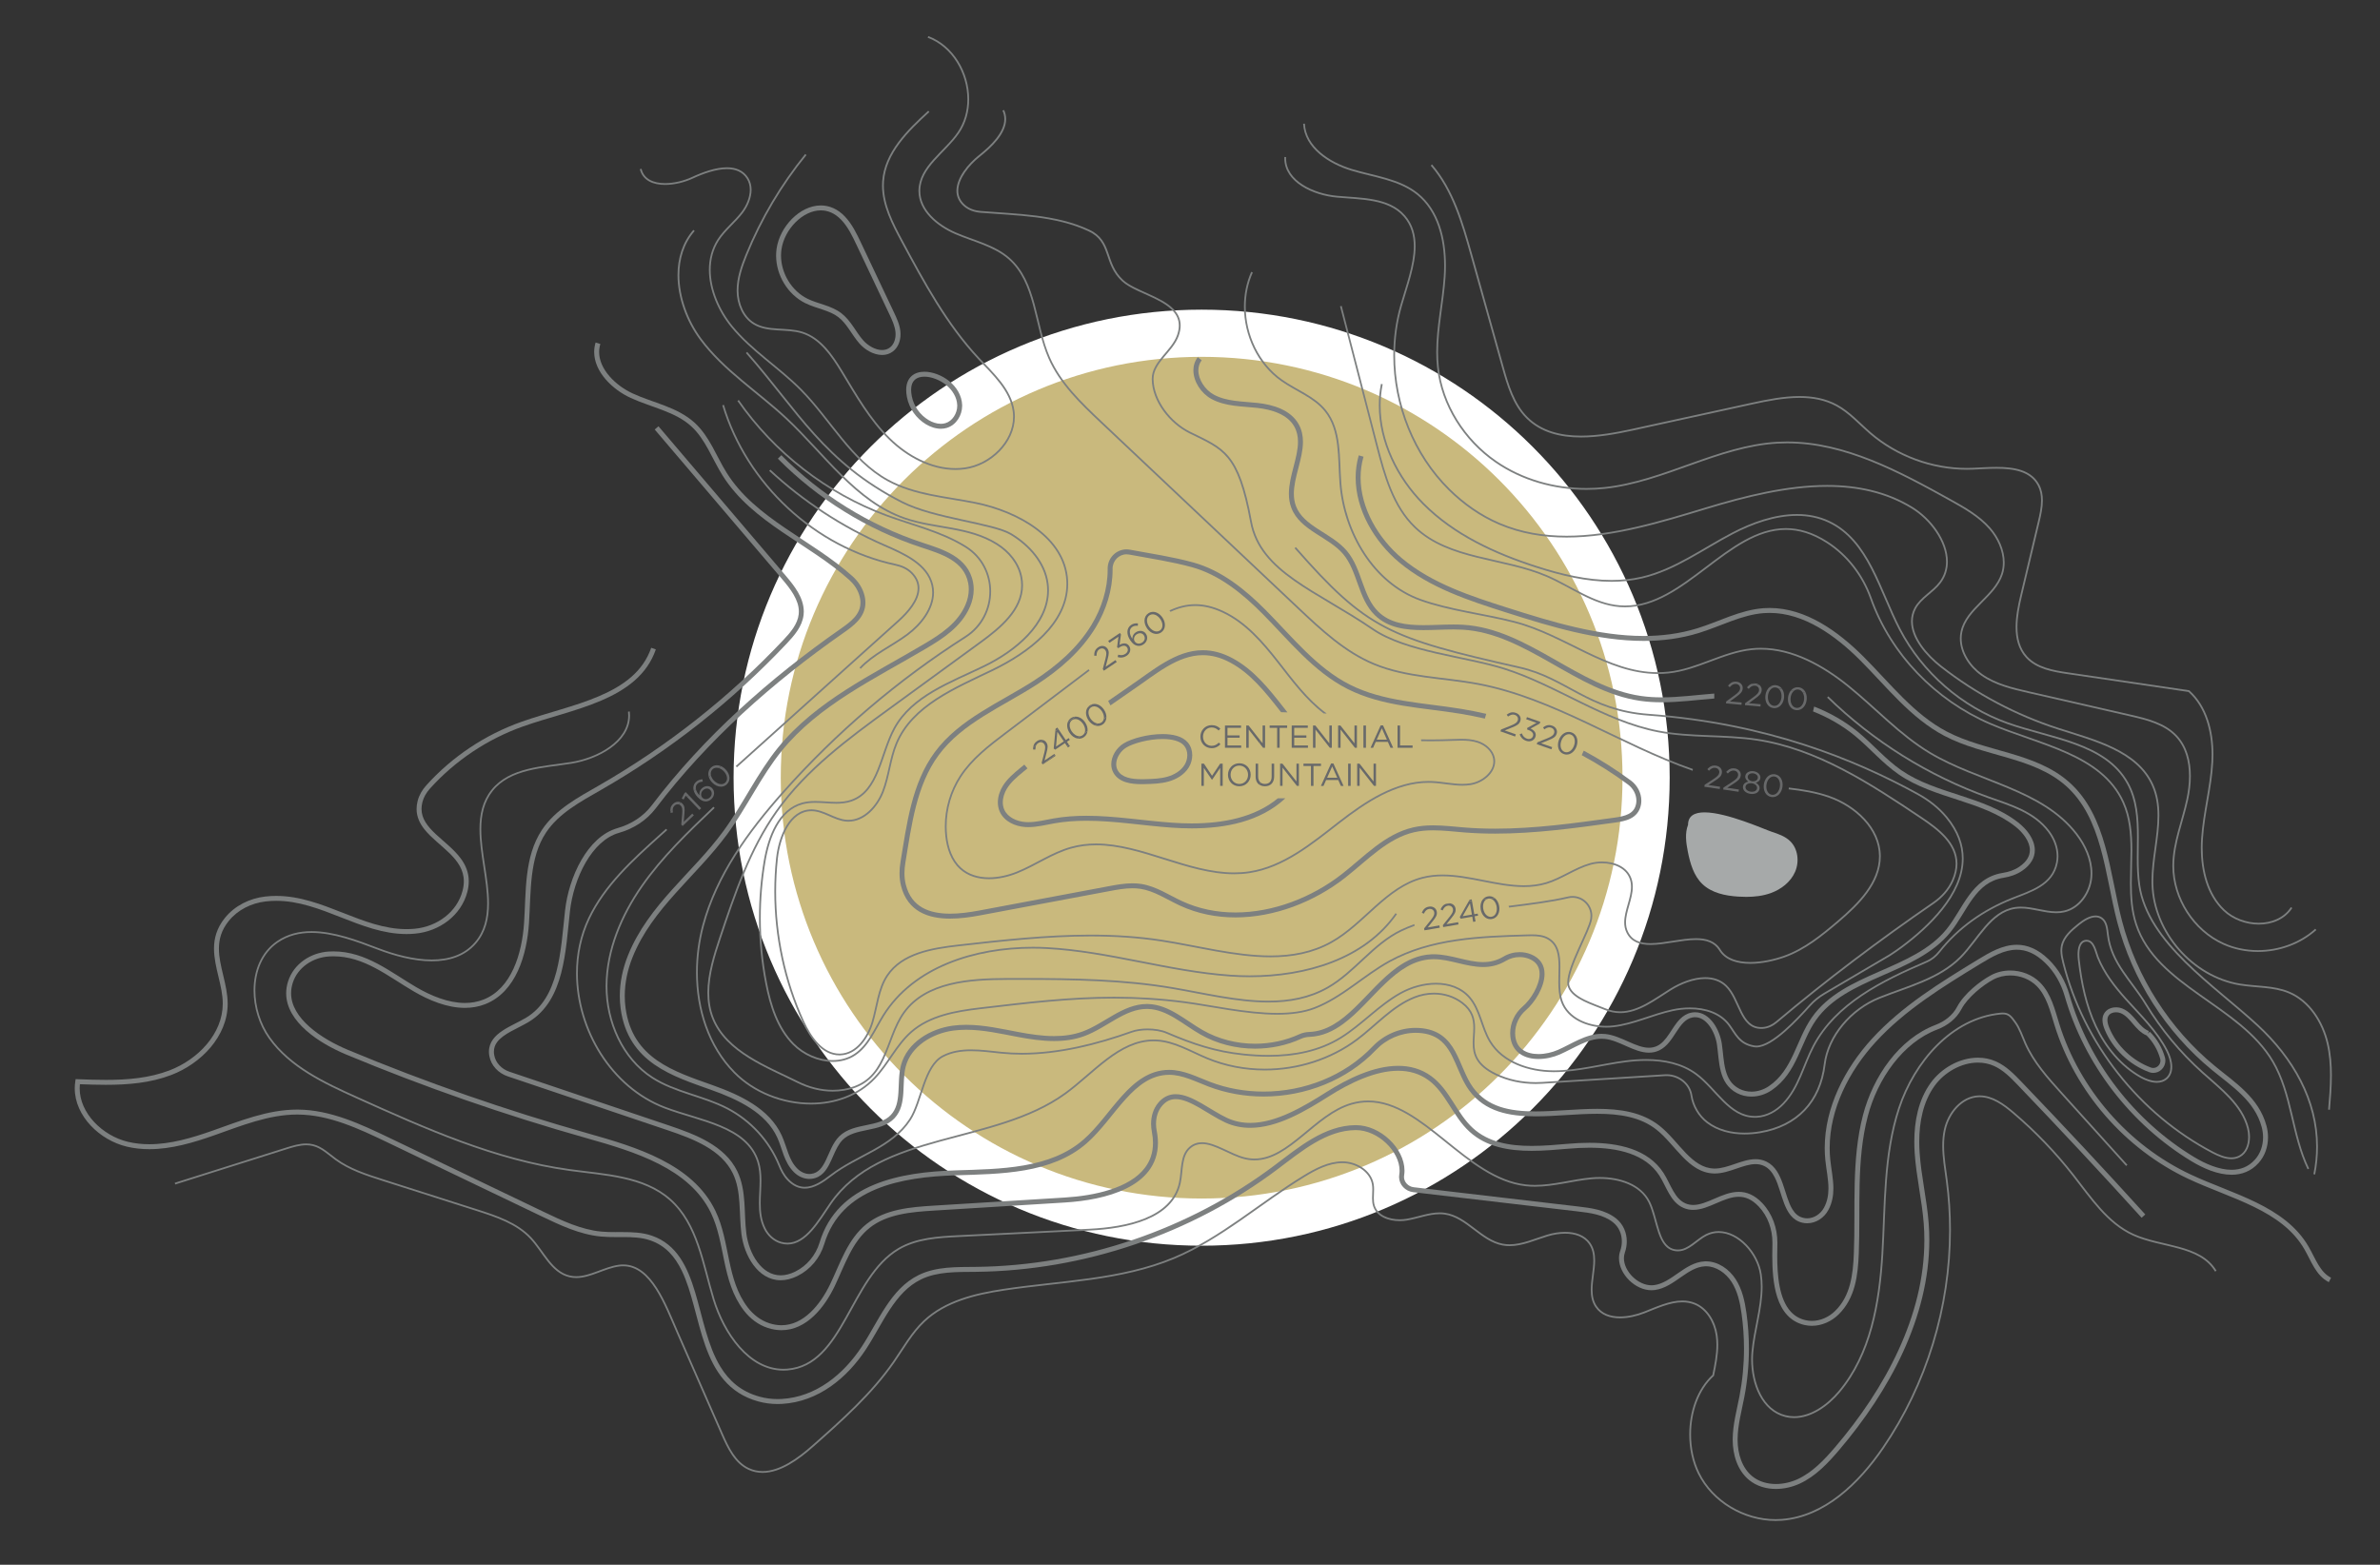 <?xml version="1.0" encoding="UTF-8"?> <svg xmlns="http://www.w3.org/2000/svg" xmlns:xlink="http://www.w3.org/1999/xlink" version="1.1" viewBox="0 0 302.682 199.014"><rect x="0" y="0" width="302.682" height="199.014" fill="#333333" stroke="none"/><defs><style> .st0 { fill: none; } .st1 { fill: #7d8080; } .st2 { fill: #c9b97d; stroke: #fff; stroke-miterlimit: 10; stroke-width: 6px; } .st3 { isolation: isolate; } .st4 { mix-blend-mode: multiply; } .st5 { fill: #a6a9a9; } .st6 { fill: #68696a; } .st7 { clip-path: url(#clippath); } </style><clipPath id="clippath"><rect class="st0" x="8.626" y="3.708" width="288.812" height="190.613"></rect></clipPath></defs><g class="st3"><g id="Layer_1"><g><path class="st2" d="M152.82,42.384c-31.218,0-56.525,25.307-56.525,56.526,0,31.218,25.307,56.525,56.525,56.525s56.526-25.307,56.526-56.525c0-31.219-25.308-56.526-56.526-56.526"></path><g class="st4"><g class="st7"><path class="st1" d="M152.013,76.846h-.001c-1.181.001-2.26.302-3.288.787l.141.182c.989-.462,2.02-.745,3.138-.745h.009c1.059,0,2.2.25,3.469.844,2.845,1.333,4.99,3.811,6.946,6.308,1.806,2.306,3.574,4.731,5.912,6.515l.391.011c-2.43-1.771-4.252-4.27-6.127-6.665-1.96-2.501-4.122-5.011-7.027-6.373-1.293-.605-2.47-.865-3.564-.865M138.442,85.115c-3.527,2.67-7.053,5.34-10.581,8.011-2.137,1.619-4.331,3.291-5.807,5.56-1.233,1.897-1.892,4.157-1.893,6.418,0,.412.022.825.067,1.235.166,1.537.684,3.122,1.843,4.182,1.015.927,2.339,1.294,3.705,1.294h.002c1.215,0,2.467-.289,3.584-.737,2.366-.95,4.468-2.48,6.88-3.153,1.051-.294,2.104-.418,3.163-.418h.014c5.733,0,11.594,3.678,17.534,3.683.649,0,1.298-.044,1.948-.142,4.392-.664,7.982-3.653,11.455-6.348,3.352-2.604,7.154-5.142,11.323-5.142h.005c.145,0,.291.003.437.01,1.274.054,2.565.356,3.862.356.356,0,.712-.023,1.068-.081,1.533-.252,3.087-1.474,3.096-3.01,0-.131-.011-.264-.035-.398-.199-1.08-1.148-1.866-2.164-2.196-.677-.219-1.383-.272-2.086-.272-.35,0-.7.013-1.044.026-.955.034-1.92.059-2.888.059h-.006c-.404,0-.808-.004-1.211-.014l.04.225c.393.009.785.013,1.178.013.971,0,1.94-.025,2.895-.059.345-.012.692-.026,1.036-.026h.003c.691,0,1.372.053,2.014.26.961.311,1.84,1.057,2.013,2.022.021.121.032.241.032.358.01,1.369-1.454,2.556-2.908,2.788-.342.056-.686.078-1.032.078h-.004c-1.261,0-2.547-.3-3.849-.356-.15-.006-.299-.01-.447-.01-4.267.002-8.104,2.58-11.466,5.189-3.476,2.7-7.044,5.656-11.351,6.303-.638.096-1.276.139-1.914.139h-.014c-5.85,0-11.71-3.677-17.534-3.683-1.076-.001-2.151.126-3.223.426-2.463.691-4.571,2.228-6.903,3.162-1.094.438-2.321.72-3.5.72-1.328,0-2.592-.356-3.556-1.236-1.1-1.003-1.609-2.534-1.772-4.041-.043-.402-.065-.806-.065-1.21,0-2.217.648-4.436,1.857-6.295,1.446-2.227,3.616-3.886,5.754-5.503,3.524-2.668,7.048-5.336,10.572-8.004l-.127-.186Z"></path><path class="st1" d="M118.045,14.084c-2.683,2.454-5.582,5.287-5.849,8.971-.013.18-.019.361-.019.539.002,2.538,1.243,4.921,2.438,7.146,2.815,5.236,5.68,10.545,9.748,14.906,1.875,2.006,4.075,4.003,4.434,6.66.033.232.048.464.048.693.005,3.159-2.932,6.014-6.147,6.46-.394.055-.789.082-1.181.082h-.004c-3.053,0-6.04-1.603-8.271-3.774-2.521-2.452-4.275-5.579-6.114-8.605-1.246-2.047-2.732-4.234-5.066-4.973-2.058-.64-4.41-.053-6.146-1.138-1.32-.816-1.986-2.459-2.002-4.034l-.001-.072c0-1.552.53-3.07,1.127-4.528,1.869-4.569,4.415-8.861,7.528-12.691l-.174-.142c-3.128,3.848-5.685,8.158-7.562,12.747-.599,1.466-1.142,3.009-1.143,4.613l.001.075c.018,1.633.701,3.348,2.109,4.223,1.853,1.137,4.229.532,6.197,1.161,2.233.701,3.7,2.83,4.941,4.875,1.837,3.021,3.597,6.167,6.149,8.65,2.264,2.2,5.296,3.836,8.431,3.837.403,0,.808-.027,1.213-.084,3.318-.467,6.335-3.381,6.34-6.683,0-.239-.016-.481-.049-.723-.382-2.768-2.632-4.785-4.492-6.782-4.042-4.333-6.9-9.623-9.714-14.86-1.196-2.222-2.412-4.577-2.411-7.039,0-.173.006-.349.019-.523.251-3.567,3.092-6.373,5.776-8.822l-.151-.165Z"></path><path class="st1" d="M118.058,4.588l-.078.21c3.117,1.155,5.053,4.532,5.051,7.825,0,1.485-.392,2.949-1.239,4.186-1.68,2.471-4.934,4.313-4.98,7.428v-.001l-.001.045c.006,2.573,2.35,4.49,4.664,5.494,2.325,1.006,4.903,1.549,6.767,3.181,3.425,2.982,3.228,8.349,5.088,12.611,1.435,3.27,4.088,5.799,6.662,8.228,8.356,7.885,16.712,15.77,25.069,23.654,2.906,2.741,5.906,5.552,9.619,7.101,4.196,1.749,8.867,1.714,13.289,2.551,9.613,1.813,18.06,7.721,27.295,10.928l.03-.225c-9.177-3.199-17.625-9.093-27.284-10.924-4.452-.84-9.105-.81-13.245-2.538-3.662-1.526-6.646-4.314-9.551-7.056-8.357-7.885-16.712-15.77-25.069-23.654-2.575-2.429-5.202-4.941-6.61-8.155-1.846-4.187-1.625-9.598-5.146-12.69-1.927-1.681-4.531-2.22-6.825-3.218-2.28-.987-4.535-2.868-4.529-5.289l.001-.041c.018-2.941,3.197-4.779,4.941-7.304.876-1.279,1.279-2.789,1.278-4.312-.001-3.377-1.973-6.836-5.197-8.035M92.466,21.28h-.011c-1.45.001-3.1.605-4.431,1.222-1.011.47-2.287.791-3.436.791h-.002c-.727,0-1.402-.129-1.928-.421-.527-.293-.908-.741-1.069-1.408l-.218.052c.173.727.605,1.237,1.178,1.552.574.317,1.285.449,2.039.449,1.19-.001,2.489-.329,3.531-.811,1.315-.612,2.945-1.201,4.333-1.201h.004c1.053.003,1.951.329,2.517,1.225.27.43.386.91.386,1.409.001.965-.443,1.998-1.051,2.8-.927,1.226-2.213,2.193-3.071,3.525-.753,1.174-1.081,2.499-1.08,3.853.001,2.578,1.176,5.266,2.844,7.3,2.543,3.096,6.027,5.234,8.808,8.056,3.734,3.783,6.331,8.914,11.05,11.513,3.413,1.875,7.42,2.122,11.193,2.887,2.678.542,5.505,1.637,7.69,3.272,2.187,1.636,3.728,3.803,3.873,6.504.007.137.011.275.011.411.009,4.949-4.858,8.647-9.45,10.862-4.719,2.284-10.211,4.492-12.265,9.394-.827,1.984-.965,4.171-1.728,6.127-.725,1.866-2.349,3.63-4.267,3.63h-.01c-.086,0-.173-.004-.261-.011-1.477-.112-2.793-1.281-4.38-1.322l-.069-.001c-1.42,0-2.479.882-3.205,2.09-.728,1.21-1.141,2.756-1.289,4.142-.15,1.398-.224,2.803-.224,4.208,0,5.692,1.215,11.383,3.566,16.568.459,1.012,1.071,2.075,1.851,2.892.778.816,1.733,1.388,2.866,1.388l.107-.002c2.156-.076,3.604-2.201,4.202-4.211.593-2.008.737-4.177,1.863-5.872,1.828-2.766,5.59-3.409,8.952-3.786,5.588-.631,11.222-1.261,16.825-1.26,3.007,0,6.005.181,8.981.641,4.545.701,9.347,2.012,13.899,2.013,2.712,0,5.338-.467,7.759-1.813,4.205-2.347,7.014-7.014,11.579-8.184.834-.216,1.68-.302,2.536-.302h.009c3.385,0,6.904,1.363,10.33,1.366.978,0,1.949-.112,2.905-.401,1.962-.597,3.634-1.876,5.552-2.42.469-.134.976-.202,1.482-.202,1.552,0,3.071.648,3.537,2.025.107.317.151.641.151.972.005,1.447-.861,3.024-.865,4.52-.001.445.079.886.287,1.31.591,1.206,1.73,1.56,3.034,1.56h.021c1.802-.002,3.982-.63,5.777-.63h.006c1.266.003,2.312.304,2.94,1.321.786,1.274,2.323,1.707,3.959,1.707h.001c1.501,0,3.101-.363,4.351-.805,2.617-.929,4.816-2.716,6.911-4.503,2.578-2.203,5.336-4.916,5.34-8.367v-.028c-.021-3.595-3.166-6.459-6.519-7.639-1.674-.587-3.414-.87-5.169-1.072l-.025.224c1.748.201,3.471.481,5.119,1.061,3.297,1.157,6.359,3.975,6.369,7.427v.028c.004,3.319-2.686,6-5.261,8.196-2.092,1.785-4.271,3.55-6.84,4.462-1.229.436-2.812.792-4.276.792-1.604,0-3.049-.426-3.769-1.6-.679-1.104-1.828-1.428-3.116-1.428h-.014c-1.841.002-4.021.63-5.775.63h-.008c-1.285-.004-2.305-.323-2.853-1.435-.19-.387-.264-.79-.265-1.21-.004-1.413.862-2.991.866-4.52,0-.352-.047-.701-.164-1.045-.517-1.508-2.144-2.177-3.747-2.177h-.002c-.527,0-1.053.071-1.544.211-1.972.563-3.645,1.845-5.556,2.421-.931.282-1.879.392-2.84.392h-.009c-3.367,0-6.888-1.364-10.33-1.366-.87,0-1.736.088-2.592.309-4.68,1.217-7.491,5.912-11.631,8.205-2.38,1.323-4.963,1.785-7.65,1.785h-.004c-4.508,0-9.301-1.305-13.862-2.01-2.99-.462-5.999-.644-9.015-.644-5.619,0-11.263.632-16.85,1.263-3.364.383-7.202,1.01-9.114,3.885-1.167,1.765-1.303,3.96-1.891,5.932-.583,1.97-2.001,3.996-3.994,4.051l-.1.002c-1.053,0-1.949-.53-2.704-1.318-.753-.789-1.356-1.831-1.809-2.83-2.337-5.155-3.547-10.815-3.546-16.475,0-1.397.073-2.794.222-4.183.145-1.361.554-2.881,1.259-4.05.708-1.171,1.693-1.981,3.013-1.982l.064.001c1.476.021,2.789,1.185,4.366,1.321.093.008.187.011.279.011,2.069-.005,3.736-1.854,4.485-3.774.778-2.001.915-4.187,1.726-6.122,1.995-4.786,7.42-6.993,12.156-9.278,4.612-2.23,9.569-5.952,9.577-11.065,0-.14-.004-.282-.011-.423-.15-2.784-1.743-5.012-3.963-6.672-2.222-1.661-5.076-2.764-7.78-3.312-3.795-.767-7.777-1.018-11.13-2.864-4.641-2.547-7.234-7.65-10.998-11.473-2.809-2.846-6.287-4.983-8.795-8.041-1.641-2-2.794-4.65-2.793-7.158,0-1.318.317-2.597,1.045-3.732.826-1.288,2.106-2.253,3.06-3.511.631-.834,1.096-1.903,1.097-2.936,0-.534-.126-1.059-.421-1.528-.61-.973-1.604-1.331-2.697-1.331"></path><path class="st1" d="M127.695,13.979l-.204.094c.166.357.239.714.239,1.068.009,1.69-1.719,3.39-3.248,4.6-1.4,1.118-2.834,2.869-2.841,4.518-.001.71.278,1.398.937,1.972.583.509,1.34.762,2.1.825,4.657.38,9.53.39,13.753,2.36,1.447.678,1.896,1.671,2.301,2.815.401,1.139.742,2.42,1.969,3.551.997.916,2.814,1.523,4.378,2.316.782.395,1.497.835,2.012,1.369.515.534.83,1.154.832,1.936,0,.362-.069.76-.222,1.202-.343.996-1.135,1.835-1.855,2.697-.716.862-1.367,1.758-1.368,2.888v.033l.001.011-.001-.011c.036,2.823,2.273,5.644,4.785,6.887,2.147,1.059,3.668,1.686,4.855,3.131,1.189,1.445,2.065,3.735,2.872,8.136.598,3.255,2.716,5.476,5.558,7.483,2.844,2.008,6.419,3.814,9.976,6.247,4.286,2.925,11.854,3.489,16.733,5.04,6.72,2.13,12.644,6.64,19.627,7.989,4.122.793,8.368.429,12.481,1.045,7.694,1.148,14.454,5.597,20.944,9.947,2.117,1.416,4.413,3.185,4.407,5.717,0,.642-.145,1.337-.48,2.095-.507,1.152-1.384,2.103-2.429,2.821-6.826,4.693-13.588,9.784-19.935,15.131-.488.411-1.079.697-1.705.734l-.176.005c-1.273-.002-1.911-.857-2.477-1.979-.561-1.116-1.01-2.467-1.917-3.346-.755-.73-1.716-1.021-2.725-1.021h-.003c-1.517.001-3.152.648-4.462,1.461-2.024,1.262-4.074,2.88-6.345,2.88h-.009c-.627,0-1.272-.121-1.945-.407-.737-.312-1.731-.643-2.606-1.079-.877-.435-1.621-.975-1.877-1.67-.054-.142-.079-.316-.079-.518-.004-1.007.66-2.638,1.361-4.195.701-1.565,1.433-3.052,1.564-3.874.021-.137.032-.273.032-.406,0-1.399-1.138-2.521-2.514-2.521-.195,0-.395.023-.597.07-2.162.511-4.788.837-7.537,1.18l.067.218c2.736-.342,5.355-.67,7.522-1.18.185-.044.367-.064.545-.064,1.251.003,2.287,1.022,2.289,2.296,0,.121-.01.246-.029.371-.114.749-.845,2.255-1.546,3.816-.701,1.568-1.378,3.195-1.381,4.288,0,.22.027.421.093.596.297.791,1.095,1.347,1.987,1.794.894.444,1.895.777,2.618,1.084.7.297,1.376.425,2.032.425h.001c2.384-.004,4.459-1.666,6.472-2.914,1.282-.798,2.888-1.428,4.34-1.428h.003c.969,0,1.864.275,2.573.958.853.82,1.304,2.147,1.872,3.285.562,1.131,1.279,2.103,2.674,2.103h.003l.189-.005c.686-.041,1.319-.352,1.836-.787,6.341-5.341,13.098-10.429,19.918-15.117,1.071-.738,1.979-1.718,2.507-2.916.345-.783.498-1.511.498-2.186-.006-2.685-2.391-4.483-4.506-5.904-6.491-4.349-13.275-8.822-21.035-9.982-4.149-.619-8.391-.256-12.471-1.043-6.916-1.33-12.833-5.831-19.602-7.982-4.919-1.557-12.475-2.136-16.674-5.012-3.572-2.441-7.151-4.25-9.973-6.244-2.824-1.996-4.884-4.166-5.466-7.34-.811-4.413-1.689-6.741-2.919-8.238-1.232-1.497-2.795-2.136-4.929-3.189-2.445-1.204-4.635-3.985-4.66-6.689v-.03c-.001-1.037.602-1.887,1.316-2.744.711-.855,1.527-1.708,1.895-2.767.16-.462.234-.885.234-1.276.001-.846-.35-1.53-.894-2.092-.817-.844-2.065-1.434-3.285-1.985-1.22-.549-2.415-1.062-3.114-1.709-1.177-1.086-1.503-2.308-1.909-3.461-.402-1.15-.901-2.241-2.418-2.944-4.285-1.996-9.186-1.999-13.83-2.381-.723-.059-1.433-.3-1.971-.769-.615-.539-.859-1.151-.861-1.803-.006-1.516,1.381-3.254,2.756-4.341,1.537-1.226,3.325-2.932,3.334-4.776,0-.386-.081-.776-.26-1.163M88.174,29.237c-1.406,1.615-2.008,3.644-2.007,5.745.001,2.858,1.106,5.855,2.82,8.185,2.968,4.033,7.322,6.748,10.947,10.139,4.841,4.52,8.795,10.563,15.124,12.744,3.86,1.322,8.118,1.009,11.659,3.233,1.525.956,2.725,2.403,3.06,4.156.067.345.098.681.098,1.008.006,3.024-2.707,5.303-5.208,7.123-3.857,2.812-7.715,5.625-11.573,8.437-5.266,3.84-10.639,7.782-14.419,13.12-3.413,4.82-5.327,10.501-7.195,16.081-.756,2.26-1.515,4.685-1.516,7.047,0,1.111.169,2.209.587,3.266,1.746,4.393,7.031,6.291,10.857,8.21,1.401.701,2.943,1.105,4.497,1.105.483,0,.968-.039,1.45-.121,2.826-.474,4.155-2.114,5.059-4.036.906-1.923,1.42-4.136,2.643-5.832,2.751-3.835,8.259-4.221,13.052-4.226.67-.001,1.34-.002,2.011-.002,6.381,0,12.775.096,19.049,1.17,3.96.677,8.155,1.711,12.15,1.712,2.66,0,5.233-.459,7.584-1.795,3.468-1.976,5.801-5.561,9.33-7.251.529-.254,1.088-.486,1.671-.697l-.034-.225c-.605.217-1.186.457-1.735.72-3.601,1.734-5.934,5.327-9.343,7.258-2.308,1.31-4.839,1.765-7.473,1.766h-.003c-3.956,0-8.138-1.029-12.109-1.709-6.296-1.077-12.703-1.172-19.087-1.172-.671,0-1.341.001-2.012.002-4.796.011-10.384.371-13.233,4.32-1.256,1.75-1.769,3.976-2.664,5.868-.899,1.892-2.145,3.441-4.893,3.91-.469.08-.941.118-1.412.118-1.516,0-3.023-.395-4.396-1.082-3.852-1.921-9.068-3.827-10.749-8.092-.406-1.026-.571-2.095-.571-3.183,0-2.314.749-4.719,1.504-6.976,1.867-5.58,3.777-11.239,7.165-16.022,3.751-5.299,9.103-9.23,14.369-13.069,3.857-2.812,7.715-5.625,11.572-8.437,2.5-1.827,5.295-4.133,5.301-7.305,0-.341-.033-.691-.101-1.051-.351-1.829-1.597-3.322-3.162-4.303-3.624-2.266-7.908-1.946-11.704-3.256-6.234-2.139-10.18-8.143-15.043-12.695-3.648-3.409-7.988-6.12-10.919-10.108-1.687-2.293-2.777-5.252-2.776-8.052,0-2.06.587-4.03,1.951-5.598l-.169-.147Z"></path><path class="st1" d="M159.123,34.569c-.625,1.395-.921,2.909-.921,4.427.001,3.653,1.714,7.336,4.716,9.462,1.873,1.322,4.146,2.105,5.541,3.84,1.971,2.434,1.651,5.951,1.897,9.15.495,6.354,4.217,12.762,10.231,14.942,3.7,1.339,8.189,1.835,11.969,2.812,6.486,1.669,11.723,6.507,18.295,6.515.444,0,.895-.022,1.353-.07,3.695-.385,6.969-2.596,10.589-2.971.384-.041.766-.06,1.147-.06h.003c4.002,0,7.84,2.146,11.02,4.708,3.485,2.808,6.547,6.204,10.414,8.525,6.189,3.705,14.282,4.641,18.611,10.287,1.097,1.428,1.887,3.167,1.886,4.939,0,.156-.006.312-.018.467-.152,1.93-1.473,3.832-3.339,4.261-.333.077-.667.108-1.005.109h-.01c-1.457,0-2.971-.598-4.5-.6-.246,0-.491.016-.737.052-3.246.495-4.779,4.069-7.013,6.31-2.7,2.728-6.677,3.687-10.292,5.133-3.639,1.459-6.577,4.907-7.021,8.552-.574,4.707-3.454,7.744-8.128,8.532-.635.107-1.288.166-1.938.166-1.696,0-3.373-.402-4.693-1.413-1.039-.795-1.765-2.048-1.958-3.329-.242-1.588-1.692-2.684-3.274-2.684l-.213.006-15.606.971c-.275.018-.55.026-.825.026-1.742,0-3.471-.349-5.037-1.106-2.404-1.175-2.744-2.475-2.753-3.864,0-.635.08-1.286.08-1.939.004-1.121-.249-2.262-1.563-3.261-1.068-.816-2.36-1.207-3.669-1.207-.851,0-1.709.165-2.518.488-2.854,1.138-4.918,3.572-7.336,5.38-3.329,2.494-7.498,3.796-11.657,3.796-2.491,0-4.978-.467-7.279-1.422-2.117-.877-4.177-2.171-6.518-2.283-.112-.005-.224-.008-.334-.008-4.481.01-7.715,4.179-11.316,6.782-4.503,3.266-10.37,4.465-15.917,5.993-5.544,1.53-10.777,3.397-13.972,8.048-.734,1.068-1.508,2.333-2.385,3.324-.878.993-1.851,1.7-2.977,1.7h-.003c-.259,0-.526-.037-.805-.116-.873-.249-1.587-.921-1.993-1.745-.496-1.007-.613-2.067-.613-3.154,0-.953.091-1.925.092-2.889-.001-.821-.067-1.638-.318-2.432-.732-2.318-2.623-3.634-4.863-4.576-2.242-.944-4.851-1.528-7.067-2.374-6.749-2.574-11.099-9.844-11.097-16.989,0-2.377.481-4.739,1.511-6.911,1.979-4.172,5.51-7.388,8.966-10.495.298-.268.597-.537.894-.805l-.158-.159c-.295.266-.591.532-.886.797-3.455,3.109-7.013,6.34-9.019,10.566-1.046,2.205-1.533,4.6-1.533,7.007.002,7.234,4.391,14.581,11.242,17.2,2.238.854,4.844,1.436,7.06,2.371,2.219.936,4.033,2.21,4.737,4.437.24.762.306,1.555.306,2.364.001.95-.091,1.922-.091,2.889,0,1.102.119,2.202.637,3.253.43.873,1.187,1.592,2.132,1.862.298.085.587.125.867.125,1.229-.001,2.252-.765,3.147-1.776.896-1.012,1.672-2.285,2.402-3.346,3.141-4.575,8.309-6.43,13.847-7.958,5.536-1.528,11.431-2.724,15.99-6.028,3.63-2.64,6.849-6.74,11.17-6.74h.014c.107,0,.216.003.324.008,2.263.103,4.304,1.376,6.443,2.265,2.33.967,4.846,1.439,7.365,1.439,4.206,0,8.42-1.314,11.792-3.839,2.443-1.832,4.497-4.246,7.284-5.352.783-.312,1.613-.472,2.435-.472,1.265,0,2.508.378,3.533,1.161,1.252.963,1.471,1.99,1.475,3.083,0,.635-.079,1.286-.08,1.939-.009,1.432.415,2.883,2.88,4.067,1.599.774,3.364,1.128,5.134,1.128.28,0,.56-.009.839-.026l15.606-.971.199-.006c1.481,0,2.831,1.028,3.052,2.493.203,1.341.956,2.64,2.044,3.475,1.371,1.049,3.099,1.459,4.829,1.459.664,0,1.328-.06,1.975-.168,4.758-.791,7.74-3.938,8.314-8.726.425-3.544,3.313-6.944,6.881-8.371,3.591-1.441,7.604-2.396,10.368-5.182,2.268-2.302,3.806-5.8,6.887-6.246.233-.035.467-.05.703-.05h.01c1.471,0,2.984.598,4.5.599.352,0,.704-.033,1.055-.114,1.987-.466,3.351-2.449,3.513-4.463.012-.162.018-.324.018-.485,0-1.84-.815-3.62-1.933-5.075-4.418-5.74-12.55-6.662-18.673-10.344-3.829-2.296-6.886-5.683-10.389-8.506-3.201-2.578-7.079-4.757-11.164-4.759-.389,0-.779.02-1.17.061-3.694.392-6.969,2.603-10.589,2.971-.45.047-.892.069-1.33.069h-.014c-6.45,0-11.674-4.809-18.225-6.507-3.802-.981-8.286-1.479-11.949-2.806-5.906-2.135-9.597-8.464-10.084-14.748-.25-3.169.095-6.737-1.946-9.274-1.455-1.798-3.754-2.581-5.585-3.882-2.936-2.076-4.623-5.694-4.622-9.279,0-1.489.29-2.971.902-4.335l-.205-.092ZM92.069,51.49l-.215.064c3.002,10.053,11.728,18.188,22.008,20.38.754.16,1.477.474,2.006,1.014.598.61.833,1.237.834,1.869.006,1.459-1.302,2.978-2.534,4.083-6.867,6.177-13.735,12.354-20.602,18.53l.158.159c6.865-6.175,13.729-12.349,20.594-18.522,1.242-1.122,2.602-2.656,2.608-4.25.001-.689-.265-1.383-.899-2.027-.571-.582-1.337-.909-2.119-1.076-10.194-2.171-18.864-10.253-21.84-20.225"></path><path class="st1" d="M170.639,38.904l-.217.056c1.536,5.935,3.071,11.871,4.606,17.806.965,3.727,2.046,7.681,4.857,10.373,4.402,4.201,11.298,3.857,16.79,6.228,3.079,1.322,5.915,3.583,9.324,3.844.224.017.445.026.664.026,3.835-.003,7.126-2.487,10.375-4.946,3.248-2.462,6.455-4.9,10.08-4.9h.007c1.618,0,3.325.481,5.175,1.667,2.58,1.655,4.503,4.186,5.532,7.079,2.557,7.181,8.274,13.011,15.223,16.007,6.218,2.673,14.14,3.861,16.871,9.933.858,1.897,1.029,3.959,1.029,6.078,0,1.372-.071,2.767-.071,4.152,0,1.797.12,3.579.678,5.279,1.315,3.997,4.626,6.576,8.116,9.052,3.493,2.476,7.17,4.852,9.267,8.407,2.433,4.113,2.412,9.303,4.525,13.674l.202-.098c-2.09-4.305-2.067-9.502-4.535-13.691-2.136-3.615-5.846-6.002-9.331-8.475-3.489-2.472-6.748-5.026-8.032-8.939-.547-1.663-.667-3.421-.667-5.208,0-1.378.071-2.772.071-4.152,0-2.13-.17-4.227-1.048-6.171-2.822-6.216-10.822-7.38-16.988-10.045-6.894-2.971-12.568-8.759-15.1-15.877-1.046-2.936-2.998-5.508-5.624-7.192-1.877-1.205-3.631-1.702-5.294-1.702h-.002c-3.734.004-6.973,2.487-10.222,4.946-3.248,2.462-6.506,4.9-10.234,4.9h-.006c-.214,0-.43-.009-.647-.025-3.317-.248-6.137-2.483-9.252-3.827-5.567-2.388-12.427-2.063-16.724-6.184-2.753-2.631-3.833-6.54-4.796-10.267-1.536-5.935-3.071-11.871-4.606-17.806"></path><path class="st1" d="M80.094,90.488l-.223.026c.019.166.029.33.029.491,0,1.613-.962,2.951-2.363,3.962-1.399,1.01-3.232,1.681-4.924,1.949-3.574.571-7.769.642-10.099,3.522-1.17,1.451-1.531,3.189-1.531,5.034.002,3.051.98,6.424.978,9.414,0,1.859-.373,3.56-1.574,4.959-1.378,1.606-3.336,2.196-5.474,2.197h-.003c-2.264,0-4.72-.667-6.846-1.484-2.659-1.019-5.647-2.128-8.437-2.129-1.567-.001-3.073.352-4.412,1.273-2.047,1.408-2.963,3.793-2.963,6.267.001,2.141.683,4.356,1.919,6.096,2.661,3.739,7.025,5.77,11.17,7.641,8.722,3.933,17.604,7.917,27.103,9.218,4.478.611,9.375.775,12.707,3.73,3.464,3.061,4.131,8.131,5.496,12.622.662,2.17,1.785,4.423,3.302,6.141,1.517,1.717,3.438,2.903,5.681,2.903h.005c.166,0,.334-.007.503-.02,3.662-.292,5.671-3.265,7.537-6.573,1.867-3.316,3.609-6.991,6.676-8.792,2.234-1.316,4.958-1.481,7.584-1.61,5.548-.272,11.095-.545,16.644-.818,2.33-.114,4.959-.465,7.142-1.362,2.182-.895,3.929-2.351,4.436-4.668.176-.802.195-1.677.326-2.471.129-.796.366-1.501.954-1.99.444-.369.919-.511,1.433-.512h.012c1.586,0,3.505,1.432,5.335,1.907.453.117.895.171,1.326.171,2.26-.003,4.205-1.465,6.161-3.069,1.955-1.608,3.926-3.365,6.198-4.016.718-.207,1.416-.3,2.099-.3h.008c3.45,0,6.537,2.426,9.714,4.986,3.18,2.557,6.447,5.244,10.307,5.684.396.045.791.064,1.185.064,2.417-.001,4.801-.735,7.19-.952.341-.032.69-.048,1.041-.048h.002c2.502,0,5.11.833,6.184,2.975.565,1.118.826,2.639,1.266,3.902.221.631.486,1.2.87,1.624.382.424.89.696,1.557.716l.07.001c1.457-.011,2.446-1.386,3.659-1.982.5-.249,1.011-.362,1.522-.362h.013c2.43,0,4.843,2.624,5.236,5.292.077.518.11,1.036.11,1.555.002,2.74-.932,5.498-1.182,8.303-.028.313-.042.633-.042.955.001,3.117,1.316,6.543,4.32,7.305.382.096.765.141,1.144.141,2.228-.003,4.341-1.528,5.805-3.267,4.039-4.804,5.155-11.366,5.526-17.597.371-6.23.169-12.595,2.111-18.491,1.94-5.893,6.68-11.39,12.82-11.975.095-.01.182-.014.263-.014.37.002.6.088.817.26.217.173.417.444.68.807.57.784.87,1.745,1.276,2.663,1.077,2.426,2.878,4.43,4.641,6.382,2.759,3.056,5.518,6.112,8.277,9.168l.167-.15c-2.76-3.057-5.519-6.113-8.278-9.169-1.763-1.952-3.545-3.94-4.602-6.323-.4-.901-.702-1.879-1.3-2.705-.263-.362-.469-.648-.721-.85-.25-.202-.547-.31-.949-.31h-.009c-.089,0-.184.005-.284.015-6.27.605-11.053,6.18-13.012,12.13-1.957,5.947-1.751,12.331-2.122,18.547-.37,6.215-1.487,12.728-5.474,17.466-1.436,1.709-3.508,3.187-5.627,3.187h-.006c-.362,0-.725-.043-1.089-.134-2.848-.708-4.152-4.019-4.151-7.087,0-.316.014-.628.041-.935.245-2.77,1.182-5.533,1.183-8.323,0-.529-.033-1.058-.113-1.589-.419-2.771-2.874-5.473-5.471-5.483-.543,0-1.091.121-1.622.385-1.272.646-2.249,1.958-3.542,1.958h-.017l-.063-.001c-.61-.021-1.046-.256-1.398-.642-1.063-1.159-1.229-3.733-2.101-5.477-1.142-2.257-3.844-3.097-6.387-3.098-.358,0-.714.017-1.061.048-2.419.224-4.796.953-7.165.953h-.005c-.386-.001-.774-.02-1.161-.063-3.768-.426-7.011-3.074-10.191-5.636-3.179-2.557-6.297-5.032-9.862-5.036-.703,0-1.423.098-2.161.309-2.342.674-4.328,2.457-6.279,4.059-1.949,1.603-3.859,3.018-6.012,3.018h-.006c-.413,0-.835-.051-1.271-.164-1.777-.45-3.693-1.906-5.403-1.914h-.005c-.554,0-1.089.162-1.571.564-.65.541-.899,1.311-1.032,2.126-.133.816-.153,1.688-.323,2.459-.488,2.224-2.156,3.626-4.302,4.509-2.143.882-4.753,1.231-7.067,1.345-5.548.273-11.096.546-16.644.818-2.626.13-5.389.29-7.687,1.641-3.149,1.856-4.893,5.572-6.758,8.874-1.865,3.31-3.831,6.184-7.358,6.46-.165.013-.329.019-.491.019-2.161,0-4.021-1.14-5.512-2.827-1.491-1.685-2.603-3.914-3.256-6.059-1.362-4.461-2.018-9.581-5.562-12.724-3.42-3.023-8.367-3.171-12.825-3.784-9.457-1.294-18.321-5.267-27.042-9.201-4.146-1.868-8.468-3.892-11.08-7.566-1.207-1.698-1.878-3.872-1.877-5.966,0-2.422.893-4.726,2.865-6.082,1.296-.89,2.751-1.233,4.285-1.233h.004c2.731,0,5.699,1.095,8.354,2.114,2.142.822,4.621,1.499,6.929,1.5h.004c2.175,0,4.209-.607,5.64-2.275,1.247-1.454,1.629-3.22,1.628-5.106-.001-3.036-.979-6.409-.978-9.414.001-1.819.355-3.495,1.481-4.893,2.229-2.776,6.358-2.875,9.96-3.441,1.724-.274,3.583-.953,5.02-1.989,1.435-1.033,2.456-2.435,2.456-4.144,0-.17-.011-.342-.031-.518"></path><path class="st1" d="M147.855,93.362c-1.864.005-3.905.549-4.953,1.185-.909.563-1.567,1.594-1.574,2.654-.001.378.088.759.288,1.106.357.626.948.987,1.585,1.182.638.197,1.338.243,1.993.244.131,0,.261-.002.388-.005.992-.026,2.023-.049,3.03-.331,1.008-.283,1.997-.855,2.576-1.792.286-.467.439-1.016.44-1.562,0-.566-.167-1.136-.544-1.591-.703-.832-1.933-1.084-3.228-1.09M147.855,93.99h.034c1.203,0,2.244.282,2.71.862.268.324.399.746.4,1.191,0,.428-.123.87-.348,1.233-.461.754-1.307,1.264-2.21,1.516-.906.254-1.883.283-2.876.307-.122.004-.247.005-.372.005h-.011c-.62,0-1.259-.049-1.796-.216-.542-.169-.965-.442-1.224-.894-.142-.246-.205-.513-.205-.794-.007-.786.541-1.675,1.274-2.118l-.164-.268.164.268c.873-.543,2.874-1.092,4.599-1.092h.026"></path><path class="st1" d="M152.982,82.698h-.004c-1.753,0-3.349.651-4.873,1.544-1.525.893-2.989,2.033-4.49,3.053-.899.611-1.793,1.23-2.682,1.856l.294.562c.908-.642,1.822-1.274,2.741-1.899,1.522-1.035,2.978-2.167,4.454-3.03,1.477-.865,2.963-1.457,4.555-1.457,1.095.001,2.25.277,3.513.96,2.528,1.364,4.409,3.716,6.235,6.044l.195.248.811.024c-.17-.224-.342-.444-.512-.66-1.829-2.327-3.752-4.758-6.43-6.208-1.34-.726-2.608-1.036-3.809-1.036M130.267,97.248c-.178.145-.355.29-.532.436-.8.66-1.64,1.359-2.217,2.301-.372.613-.612,1.335-.613,2.064,0,.405.075.811.246,1.193.576,1.259,1.964,1.862,3.252,1.944.128.008.254.011.381.011,1.143-.001,2.236-.292,3.296-.478,1.355-.24,2.723-.333,4.099-.333h.009c3.563,0,7.19.622,10.822.878.835.058,1.685.092,2.537.092,4.3-.001,8.72-.856,11.884-3.789.011-.011.022-.021.033-.032h-.951c-2.944,2.428-6.962,3.192-10.958,3.192h-.008c-.837,0-1.671-.033-2.493-.092-3.593-.251-7.236-.878-10.874-.879-1.405,0-2.809.094-4.209.342-1.09.194-2.147.468-3.178.468h-.008c-.114,0-.229-.003-.342-.011-1.135-.067-2.297-.619-2.718-1.574-.131-.292-.191-.608-.191-.936-.001-.589.2-1.211.521-1.736.503-.826,1.281-1.487,2.08-2.143.18-.148.359-.295.539-.442l-.406-.48Z"></path><path class="st1" d="M143.271,69.871c-1.316.001-2.402,1.084-2.403,2.444l.001.027v.125c.001,2.434-.777,4.9-2.058,7.008-1.771,2.917-4.437,5.229-7.338,7.096-4.312,2.785-9.438,4.833-12.592,9.087-2.959,4.011-3.564,9.21-4.354,13.938-.08.481-.128.972-.128,1.465,0,.54.057,1.083.194,1.616.407,1.611,1.289,2.682,2.413,3.313,1.123.633,2.466.845,3.837.845,1.281,0,2.591-.186,3.787-.41,5.475-1.027,10.95-2.054,16.425-3.082.999-.188,1.997-.371,2.969-.371h.004c.346,0,.688.023,1.027.076,1.729.266,3.287,1.327,4.993,2.124,2.24,1.039,4.647,1.509,7.074,1.509,4.95-.002,9.982-1.948,13.924-5.02,2.867-2.246,5.437-5.053,8.82-5.817.782-.179,1.584-.242,2.398-.242h.004c1.296,0,2.626.163,3.957.27,1.312.106,2.624.152,3.936.152,5.11-.001,10.206-.707,15.251-1.409.641-.09,1.352-.204,1.972-.521.621-.311,1.149-.87,1.308-1.736.033-.177.049-.356.049-.532-.002-1.009-.522-1.958-1.333-2.559-1.903-1.406-3.907-2.675-5.99-3.795l-.259.575c2.044,1.101,4.009,2.345,5.875,3.726.662.488,1.081,1.267,1.079,2.053,0,.138-.012.276-.039.414-.135.677-.48,1.032-.977,1.295-.495.256-1.145.371-1.772.458-5.044.702-10.112,1.403-15.164,1.402-1.296,0-2.592-.046-3.886-.15-1.315-.105-2.661-.272-4.011-.272-.848,0-1.696.066-2.538.258-3.64.841-6.253,3.748-9.067,5.934-3.837,2.994-8.752,4.888-13.533,4.888h-.004c-2.346,0-4.661-.454-6.809-1.451-1.643-.758-3.243-1.869-5.161-2.175-.375-.058-.751-.083-1.124-.083-1.052,0-2.088.194-3.089.381-5.475,1.027-10.95,2.055-16.424,3.082-1.176.221-2.452.4-3.672.4h-.007c-1.306,0-2.54-.209-3.521-.764-.982-.559-1.734-1.45-2.113-2.921-.121-.474-.174-.965-.174-1.46,0-.452.044-.909.12-1.362.785-4.752,1.407-9.845,4.239-13.668,2.999-4.07,8.036-6.111,12.426-8.931,2.95-1.9,5.693-4.268,7.535-7.299,1.333-2.197,2.149-4.767,2.15-7.335l-.001-.131v-.021c.002-1.017.811-1.814,1.773-1.816.107,0,.217.011.328.031l.058-.309.057-.309c-.15-.027-.297-.041-.444-.041M143.714,69.913l-.057.309-.058.309c2.706.503,5.446.906,8.009,1.615,3.447.952,6.406,3.353,8.927,5.896,3.38,3.401,6.47,7.371,10.854,9.592,4.45,2.246,9.555,2.355,14.348,3.146,1.04.172,2.075.377,3.103.614l.177-.604c-1.052-.245-2.112-.455-3.178-.63-4.855-.794-9.891-.921-14.167-3.087-4.218-2.13-7.28-6.032-10.691-9.474-2.554-2.572-5.584-5.054-9.205-6.059-2.616-.723-5.372-1.126-8.062-1.627"></path><path class="st1" d="M104.402,26.129h-.01c-1.361.002-2.663.692-3.677,1.711-1.013,1.022-1.749,2.382-1.951,3.795-.041.29-.062.58-.062.87.004,2.491,1.462,4.936,3.711,6.052,1.457.709,3.07.899,4.2,1.773,1.076.811,1.684,2.203,2.683,3.357.719.813,1.803,1.454,2.89,1.461h.005c.481,0,.966-.138,1.379-.459.678-.528.955-1.376.956-2.181,0-.121-.006-.239-.018-.357-.095-.904-.479-1.707-.836-2.464-1.388-2.93-2.775-5.861-4.163-8.79-.553-1.164-1.129-2.383-2.064-3.366-.92-.969-1.992-1.401-3.043-1.401M99.386,31.723c.178-1.255.85-2.512,1.775-3.441.923-.93,2.087-1.525,3.225-1.525h.006c.886.003,1.772.344,2.598,1.207.844.883,1.4,2.037,1.95,3.202,1.388,2.93,2.776,5.861,4.163,8.79.359.755.701,1.499.78,2.259.01.097.015.195.015.293.001.667-.238,1.321-.712,1.684-.297.229-.632.327-1.0.327h-.016c-.821,0-1.795-.547-2.401-1.247-.922-1.04-1.533-2.483-2.775-3.442-1.327-1.001-2.989-1.178-4.303-1.837-2.017-.992-3.364-3.243-3.361-5.488,0-.261.018-.522.055-.782"></path><path class="st1" d="M117.558,47.279c-.605,0-1.185.156-1.622.544-.438.388-.692.996-.688,1.776,0,.279.031.582.094.91l.308-.059.309-.06-.309.06-.308.059c.276,1.427,1.173,2.707,2.42,3.454.56.334,1.217.567,1.892.568.256,0,.515-.034.768-.111,1.203-.375,1.94-1.6,1.944-2.813l-.001-.075v-.001c-.035-1.23-.736-2.333-1.662-3.072-.904-.717-2.085-1.178-3.146-1.181M115.959,50.39c-.057-.296-.083-.559-.083-.791.003-.656.195-1.051.478-1.307.285-.255.702-.385,1.204-.385h.011c.874,0,1.956.413,2.745,1.045.811.645,1.401,1.605,1.424,2.596v-.001.06c.004.965-.619,1.955-1.498,2.211-.189.058-.385.084-.585.084h-.004c-.525,0-1.083-.19-1.566-.48-1.088-.649-1.887-1.788-2.125-3.033"></path><path class="st1" d="M152.326,45.434c-.385.501-.555,1.087-.554,1.673.01,1.453.986,2.92,2.301,3.64,1.808.972,3.89.917,5.79,1.128.943.102,1.923.31,2.767.689.845.379,1.547.921,1.978,1.694.338.606.466,1.246.466,1.934.002.997-.279,2.083-.569,3.198-.289,1.115-.588,2.259-.589,3.399-.001.6.084,1.201.305,1.786.563,1.494,1.795,2.418,3.072,3.248,1.282.829,2.63,1.581,3.529,2.654.895,1.058,1.368,2.446,1.873,3.854.507,1.404,1.048,2.833,2.163,3.921,1.667,1.618,3.904,1.888,6.175,1.888,1.277,0,2.577-.085,3.821-.085.398,0,.789.009,1.172.031,3.993.235,7.58,2.174,11.197,4.232,3.616,2.054,7.258,4.225,11.393,4.823.907.13,1.814.18,2.72.18,2.241-.001,4.472-.306,6.681-.481v-.63c-2.247.175-4.476.482-6.672.482h-.009c-.882,0-1.759-.049-2.63-.174-3.968-.569-7.549-2.685-11.172-4.747-3.622-2.057-7.292-4.063-11.47-4.312-.399-.024-.803-.033-1.209-.033-1.273,0-2.573.085-3.821.085h-.003c-2.234,0-4.263-.278-5.733-1.71-.987-.958-1.508-2.283-2.01-3.683-.504-1.397-.987-2.862-1.983-4.047-1.009-1.192-2.415-1.959-3.669-2.775-1.26-.817-2.348-1.665-2.825-2.942-.188-.502-.264-1.023-.264-1.565-.001-1.027.279-2.126.569-3.241.289-1.115.588-2.244.589-3.357.001-.764-.146-1.525-.545-2.24-.514-.921-1.341-1.546-2.27-1.962-.93-.416-1.971-.633-2.956-.74-1.959-.208-3.953-.18-5.559-1.056-1.118-.597-1.98-1.928-1.971-3.087.001-.468.129-.906.424-1.289l-.499-.384ZM99.373,57.892l-.447.442c5.061,5.12,11.347,9.017,18.184,11.272,1.312.431,2.705.869,3.816,1.554,1.112.691,1.935,1.592,2.21,3.02.048.254.071.511.071.77,0,.675-.158,1.357-.433,1.989-1.004,2.309-3.122,3.704-5.287,4.985-6.511,3.863-13.7,7.201-18.549,13.17-2.695,3.325-4.474,7.241-6.947,10.614-3.865,5.294-9.509,9.328-12.119,15.784-.663,1.646-1.046,3.407-1.046,5.181,0,.535.034,1.071.107,1.605.46,3.433,2.135,5.619,4.295,7.116,2.159,1.501,4.789,2.352,7.239,3.23,3.405,1.213,6.954,2.901,8.386,6.059.642,1.38.825,3.094,2.113,4.393.518.517,1.221.863,1.973.865.101,0,.202-.007.305-.02.626-.079,1.12-.37,1.494-.764.562-.591.892-1.388,1.235-2.159.339-.774.688-1.522,1.198-2.026.762-.765,1.924-1.014,3.154-1.264,1.221-.254,2.514-.511,3.435-1.484.847-.903,1.046-2.064,1.124-3.218.075-1.16.036-2.346.306-3.366.334-1.27,1.164-2.317,2.257-3.099,1.093-.782,2.448-1.288,3.787-1.468.547-.074,1.095-.106,1.646-.106h.006c2.169,0,4.373.503,6.577.919,1.495.281,3.05.516,4.595.516,1.313,0,2.621-.171,3.872-.635,1.431-.531,2.719-1.409,4.003-2.139,1.283-.732,2.547-1.31,3.917-1.31h.004l.146.003c1.195.035,2.289.51,3.374,1.151,1.084.64,2.147,1.442,3.277,2.088,2.114,1.207,4.541,1.812,6.968,1.812,2.022,0,4.043-.42,5.883-1.266.32-.147.67-.218,1.038-.232,1.628-.062,3.036-.727,4.312-1.665,1.914-1.409,3.567-3.436,5.333-5.115,1.767-1.685,3.617-3,5.9-3.095.086-.003.173-.005.26-.005h.03c2.007,0,4.071.987,6.242.996h.008c.954,0,1.933-.206,2.902-.788.525-.314,1.133-.479,1.739-.479.408,0,.815.074,1.196.226.51.205.835.48,1.042.799.207.32.3.695.3,1.118.002.708-.275,1.533-.69,2.284-.413.75-.961,1.427-1.459,1.851-.99.848-1.591,2.096-1.592,3.397,0,.148.008.296.024.444.105,1.009.576,1.753,1.238,2.207.663.456,1.49.638,2.337.638.935-.001,1.899-.222,2.727-.584,1.813-.806,3.52-1.991,5.28-1.991h.022c.143,0,.285.007.429.023.889.094,1.809.512,2.738.926.93.41,1.871.82,2.852.823h.003c.438,0,.884-.087,1.318-.296,1.037-.505,1.616-1.516,2.198-2.392.29-.441.578-.853.899-1.167.322-.316.665-.532,1.095-.62.124-.026.245-.037.362-.037h.004c.691,0,1.315.424,1.814,1.101.497.672.841,1.575.959,2.401.157,1.071.197,2.272.487,3.38.284,1.105.853,2.146,2.046,2.769.582.305,1.216.448,1.849.448h.001c.907-.001,1.812-.29,2.577-.811,1.651-1.126,2.568-2.683,3.317-4.281.749-1.6,1.343-3.251,2.313-4.632,1.914-2.735,5.045-4.181,8.289-5.604,3.237-1.424,6.58-2.822,8.82-5.588,1.089-1.35,1.871-2.96,2.842-4.281.974-1.323,2.095-2.343,3.894-2.633.82-.131,1.642-.393,2.354-.875,1.141-.765,1.639-1.71,1.634-2.641-.012-1.414-1.043-2.678-2.121-3.526-2.199-1.713-4.823-2.602-7.433-3.455-2.613-.85-5.215-1.664-7.4-3.169-2.003-1.375-3.615-3.316-5.573-4.916-1.672-1.362-3.547-2.418-5.538-3.198l-.142.62c1.905.756,3.692,1.769,5.282,3.066,1.898,1.544,3.518,3.501,5.614,4.947,2.292,1.575,4.956,2.398,7.561,3.248,2.608.849,5.156,1.726,7.242,3.354,1.001.773,1.89,1.95,1.879,3.029-.005.707-.338,1.422-1.358,2.121-.612.415-1.345.654-2.102.774-2.007.317-3.292,1.5-4.301,2.882-1.014,1.386-1.794,2.986-2.824,4.257-2.1,2.604-5.335,3.984-8.584,5.407-3.241,1.427-6.5,2.901-8.551,5.818-1.032,1.476-1.633,3.164-2.367,4.726-.735,1.566-1.59,2.997-3.102,4.028-.664.452-1.45.702-2.223.701-.539,0-1.072-.12-1.558-.376-1.002-.531-1.46-1.354-1.731-2.371-.267-1.013-.312-2.193-.472-3.31-.135-.927-.506-1.909-1.076-2.684-.566-.771-1.358-1.355-2.323-1.357-.159,0-.322.017-.488.05-.572.115-1.031.415-1.409.788-.568.562-.98,1.287-1.422,1.936-.441.653-.903,1.217-1.507,1.505-.347.165-.691.234-1.049.234h-.011c-.794,0-1.668-.359-2.587-.769-.925-.407-1.893-.862-2.925-.976-.167-.018-.333-.026-.496-.026-2.046.01-3.811,1.287-5.554,2.044-.746.328-1.637.532-2.47.532h-.007c-.757,0-1.458-.168-1.976-.527-.517-.362-.875-.9-.971-1.758-.013-.125-.02-.251-.02-.377-.001-1.105.518-2.189,1.372-2.919.57-.488,1.151-1.211,1.601-2.026.448-.815.767-1.72.768-2.587.001-.514-.116-1.02-.4-1.458-.283-.44-.729-.801-1.337-1.042-.459-.183-.944-.271-1.429-.271-.72,0-1.437.194-2.062.569-.869.519-1.716.696-2.587.698h-.029c-1.976,0-4.043-.987-6.243-.996-.095,0-.191.002-.287.006-1.68.07-3.129.741-4.433,1.683-1.957,1.416-3.622,3.446-5.367,5.123-1.748,1.682-3.548,2.988-5.742,3.069-.434.017-.868.102-1.276.29-1.752.806-3.686,1.208-5.62,1.208h-.001c-2.322,0-4.643-.58-6.655-1.729-1.083-.618-2.145-1.419-3.27-2.084-1.123-.664-2.321-1.198-3.674-1.238l-.165-.003c-1.554.002-2.923.646-4.232,1.391-1.311.748-2.577,1.604-3.91,2.096-1.164.431-2.395.595-3.654.595h-.002c-1.48,0-2.998-.227-4.478-.505-2.189-.41-4.43-.929-6.698-.929-.576,0-1.152.033-1.729.111-1.437.195-2.881.732-4.069,1.579-1.186.847-2.121,2.012-2.5,3.451-.299,1.147-.249,2.368-.326,3.483-.075,1.121-.268,2.102-.954,2.83-.734.788-1.875,1.049-3.104,1.299-1.218.254-2.521.495-3.471,1.434-.826.83-1.206,2.007-1.67,2.973-.23.483-.475.912-.774,1.222-.301.311-.64.51-1.121.576l-.224.014h-.004c-.551,0-1.109-.265-1.525-.68-1.108-1.091-1.303-2.69-1.985-4.209-1.582-3.446-5.315-5.16-8.745-6.39-2.463-.879-5.041-1.724-7.092-3.154-2.049-1.435-3.583-3.417-4.032-6.685-.068-.505-.101-1.013-.101-1.521,0-1.683.363-3.367,1.001-4.947,2.507-6.243,8.081-10.251,12.042-15.646,2.521-3.446,4.298-7.351,6.929-10.589,4.719-5.822,11.828-9.146,18.381-13.025,2.171-1.289,4.436-2.744,5.542-5.274.307-.702.485-1.467.486-2.24,0-.296-.026-.592-.082-.887-.305-1.626-1.292-2.7-2.499-3.439-1.207-.742-2.643-1.185-3.948-1.616-6.741-2.224-12.944-6.069-17.934-11.117"></path><path class="st1" d="M75.748,43.561c-.124.404-.182.809-.182,1.207.001,1.277.59,2.47,1.454,3.474.866,1.004,2.013,1.826,3.188,2.368,2.683,1.225,5.685,1.746,7.718,3.623,1.777,1.62,2.622,4.089,3.982,6.263,1.894,3.013,4.655,5.174,7.568,7.163,2.915,1.987,5.986,3.806,8.535,6.103.574.517,1.026,1.163,1.253,1.882.117.37.168.701.168,1.005-.002.754-.307,1.349-.788,1.894-.479.542-1.132,1.01-1.77,1.455-8.995,6.28-17.337,13.676-23.974,22.417-1.084,1.428-2.626,2.413-4.364,2.907-1.94.554-3.483,2.127-4.606,4.07-1.123,1.947-1.832,4.28-2.071,6.431-.282,2.552-.461,5.338-1.105,7.79-.646,2.456-1.741,4.551-3.834,5.815-.894.54-2.044,1.018-2.997,1.648-.476.316-.907.672-1.225,1.112-.319.437-.518.963-.517,1.568,0,.176.017.359.05.548.224,1.242,1.176,2.198,2.34,2.591l20.334,6.852c1.649.555,3.367,1.178,4.847,2.039,1.481.862,2.716,1.953,3.443,3.449,1.112,2.267.762,5.038,1.099,7.726.177,1.369.692,2.81,1.525,3.934.827,1.119,2.006,1.934,3.461,1.934h.003c.671,0,1.391-.172,2.145-.547,1.64-.814,2.869-2.308,3.396-4.055,1.088-3.593,3.526-5.699,6.574-6.971,3.047-1.268,6.696-1.665,10.088-1.772,2.89-.092,5.943-.139,8.839-.644,2.894-.506,5.639-1.475,7.879-3.428,1.837-1.606,3.321-3.812,4.932-5.592,1.614-1.787,3.308-3.116,5.553-3.119h.004-.001.018c1.678,0,3.294.847,4.986,1.495,2.236.851,4.621,1.266,7.008,1.266,5.29-.001,10.595-2.04,14.298-5.927,1.31-1.376,3.151-2.176,5.039-2.176.139,0,.278.004.418.012,1.118.071,1.92.38,2.552.837.946.686,1.522,1.743,2.046,2.923.525,1.176.991,2.46,1.78,3.545.992,1.363,2.278,2.199,3.725,2.682,1.447.484,3.052.625,4.73.625,2.543-.001,5.256-.325,7.821-.325h.014c2.849,0,5.491.401,7.538,2.019,1.167.917,2.175,2.265,3.288,3.416,1.11,1.145,2.362,2.119,4.034,2.157l.091.001c.952-.002,1.865-.316,2.736-.613.867-.299,1.694-.58,2.441-.58h.009c.39.001.757.072,1.12.25.588.29.995.793,1.325,1.438.493.965.772,2.222,1.2,3.331.216.554.471,1.076.83,1.508.358.431.832.767,1.438.916.217.054.437.079.653.079,1.13-.003,2.166-.691,2.703-1.699.481-.903.633-1.828.632-2.736-.002-1.241-.275-2.46-.394-3.635-.053-.504-.077-1.007-.077-1.509-.003-4.93,2.446-9.759,5.839-13.463,3.741-4.086,8.562-7.047,13.343-9.963,1.468-.899,3.018-1.786,4.605-1.786h.012c1.137.004,2.322.43,3.617,1.687,1.178,1.147,2.012,2.618,2.47,4.209,2.503,8.692,8.393,16.319,16.117,21.001,1.51.913,3.34,1.721,5.109,1.724h.017c1.237,0,2.456-.426,3.416-1.495.817-.906,1.201-2.081,1.201-3.265,0-.489-.066-.98-.194-1.458-.484-1.809-1.501-3.197-2.706-4.386-1.206-1.19-2.602-2.192-3.879-3.245-5.723-4.709-9.913-11.261-11.786-18.431-.798-3.053-1.27-6.382-2.143-9.494-.873-3.11-2.154-6.017-4.605-8.181-2.166-1.912-4.842-2.863-7.574-3.668-2.734-.804-5.531-1.466-7.97-2.749-4.158-2.18-7.159-6.086-10.561-9.496-3.229-3.227-7.348-6.212-11.967-6.218-.261,0-.522.01-.785.029-2.999.23-5.665,1.714-8.41,2.556-2.234.689-4.517.977-6.825.977h-.007c-5.732,0-11.624-1.78-17.233-3.568-4.781-1.521-9.65-3.108-13.442-6.269-3.074-2.558-5.32-6.456-5.317-10.313,0-.89.119-1.777.371-2.65l-.604-.175c-.27.932-.396,1.88-.396,2.825.004,4.103,2.352,8.135,5.543,10.796,3.919,3.262,8.873,4.861,13.653,6.385,5.618,1.787,11.567,3.595,17.431,3.597,2.36,0,4.708-.295,7.01-1.004,2.829-.877,5.456-2.324,8.272-2.53.247-.018.494-.027.738-.027h.015c4.326,0,8.332,2.852,11.507,6.034,3.366,3.364,6.394,7.335,10.713,9.608,2.536,1.331,5.374,1.996,8.085,2.795,2.712.798,5.29,1.728,7.336,3.536,2.317,2.046,3.557,4.822,4.416,7.88.859,3.057,1.33,6.382,2.139,9.482,1.909,7.301,6.169,13.963,11.995,18.758,1.3,1.069,2.68,2.062,3.837,3.206,1.159,1.145,2.093,2.431,2.541,4.102.114.425.172.862.172,1.295,0,1.05-.34,2.068-1.039,2.844-.847.935-1.856,1.283-2.966,1.288h-.011c-1.57,0-3.321-.752-4.772-1.633-7.588-4.598-13.385-12.103-15.84-20.636-.485-1.685-1.37-3.255-2.635-4.486-1.372-1.341-2.742-1.865-4.043-1.865h-.012c-1.828.004-3.465.979-4.944,1.878-4.78,2.917-9.656,5.901-13.479,10.074-3.471,3.791-6.003,8.745-6.006,13.887,0,.523.026,1.048.081,1.574.128,1.223.393,2.423.392,3.571-.001.841-.137,1.648-.558,2.44-.434.818-1.279,1.367-2.142,1.367h-.006c-.167,0-.334-.019-.503-.062-.622-.157-1.033-.533-1.379-1.092-.516-.836-.806-2.059-1.211-3.214-.407-1.15-.944-2.277-2.074-2.839-.456-.225-.928-.315-1.395-.315h-.003c-.902.003-1.785.317-2.654.613-.866.298-1.718.579-2.525.579h-.007l-.077-.001c-1.413-.03-2.516-.853-3.597-1.966-1.076-1.107-2.093-2.478-3.349-3.472-2.228-1.754-5.033-2.154-7.934-2.154-2.617.001-5.332.326-7.822.326h-.012c-1.64,0-3.18-.142-4.525-.592-1.348-.453-2.502-1.205-3.416-2.456-.963-1.312-1.45-3.084-2.291-4.609-.422-.761-.942-1.464-1.673-1.996-.731-.532-1.669-.881-2.883-.956-.152-.01-.305-.015-.457-.015-2.066.001-4.064.871-5.494,2.372-3.57,3.748-8.712,5.731-13.843,5.731h-.002c-2.313,0-4.622-.403-6.783-1.225-1.647-.623-3.329-1.532-5.223-1.537h-.009c-2.518.004-4.375,1.504-6.018,3.326-1.648,1.829-3.127,4.014-4.879,5.539-2.122,1.852-4.744,2.788-7.573,3.283-2.829.495-5.854.543-8.75.635-3.427.11-7.142.505-10.309,1.82-3.166,1.311-5.795,3.58-6.934,7.371-.478,1.584-1.596,2.941-3.074,3.674-.683.338-1.303.481-1.866.482-1.209-.002-2.2-.664-2.959-1.681-.754-1.013-1.244-2.369-1.406-3.639-.339-2.573.051-5.418-1.156-7.921-.799-1.644-2.147-2.819-3.693-3.718-1.548-.899-3.303-1.531-4.962-2.091l-20.334-6.852c-.975-.328-1.75-1.126-1.922-2.105-.027-.155-.04-.301-.04-.438.001-.47.144-.848.397-1.2.378-.525,1.026-.97,1.765-1.377.738-.408,1.559-.782,2.273-1.213,2.286-1.379,3.454-3.661,4.117-6.193.664-2.536.841-5.348,1.122-7.879.228-2.066.918-4.33,1.991-6.186,1.072-1.86,2.521-3.295,4.232-3.779,1.855-.526,3.519-1.584,4.694-3.131,6.587-8.675,14.878-16.029,23.833-22.281.641-.448,1.333-.937,1.881-1.553.546-.613.947-1.375.945-2.311,0-.374-.062-.772-.197-1.195-.268-.843-.788-1.578-1.432-2.159-2.614-2.352-5.711-4.182-8.601-6.155-2.893-1.973-5.575-4.087-7.391-6.978-1.316-2.081-2.161-4.615-4.088-6.392-2.229-2.032-5.309-2.539-7.879-3.731-1.097-.504-2.179-1.283-2.975-2.208-.798-.925-1.303-1.986-1.302-3.063,0-.337.049-.678.155-1.022l-.601-.185ZM148.687,136.07h-.003.003Z"></path><path class="st1" d="M269.107,128.117c-.586,0-1.205.238-1.523.803-.144.258-.199.538-.199.807.002.442.138.864.29,1.234,1.028,2.485,3.138,4.46,5.643,5.399.175.066.355.098.529.098h.002c.841-.004,1.536-.701,1.54-1.553,0-.138-.019-.28-.059-.422-.347-1.231-1.01-2.374-1.927-3.271l-.243.248.126-.328c-.595-.223-1.08-.758-1.555-1.323-.48-.564-1.005-1.2-1.783-1.527-.264-.11-.551-.165-.837-.165h-.003ZM273.849,135.829h-.001c-.1,0-.204-.018-.311-.057-2.342-.877-4.329-2.74-5.282-5.051-.137-.332-.243-.689-.241-.995,0-.187.036-.353.119-.501.167-.307.546-.48.977-.481h.001c.205,0,.414.041.595.116.591.242,1.068.784,1.545,1.353.468.549.989,1.163,1.743,1.478.819.811,1.417,1.847,1.731,2.962.024.085.035.17.035.251,0,.249-.105.481-.274.651-.17.171-.398.274-.637.274"></path><path class="st1" d="M83.741,54.218l-.479.407c5.397,6.338,10.794,12.674,16.19,19.012,1.078,1.258,2.153,2.675,2.143,4.145,0,.114-.006.23-.018.347-.131,1.229-1.037,2.302-1.977,3.293-6.852,7.263-14.779,13.514-23.441,18.485-2.629,1.512-5.496,3.02-7.24,5.643-2.286,3.467-1.998,7.846-2.269,11.816-.131,1.972-.535,4.081-1.354,5.856-.821,1.779-2.04,3.211-3.81,3.908-.762.3-1.553.431-2.36.431h-.008c-2.093,0-4.293-.9-6.196-2.016-1.626-.951-3.212-2.08-4.914-2.977-1.699-.897-3.524-1.565-5.607-1.565h-.002c-.184,0-.371.005-.559.016-2.323.132-4.488,1.553-5.208,3.807-.163.51-.239,1.013-.239,1.501.003,1.839,1.074,3.431,2.54,4.732,1.471,1.304,3.359,2.338,5.104,3.065,9.955,4.146,20.159,7.696,30.538,10.624,3.1.875,6.389,1.839,9.233,3.296,2.847,1.457,5.239,3.395,6.603,6.215.921,1.903,1.259,4.048,1.71,6.199.453,2.148,1.024,4.312,2.471,6.207.776,1.016,1.829,1.837,3.065,2.234.597.191,1.174.281,1.729.281h.001c1.591,0,2.967-.732,4.09-1.786,1.126-1.056,2.015-2.439,2.672-3.804,1.287-2.697,2.223-5.653,4.433-7.411,2.195-1.765,5.275-2.036,8.217-2.213,5.554-.343,11.108-.686,16.662-1.028,2.537-.158,5.445-.635,7.757-1.77,1.156-.569,2.164-1.306,2.889-2.264.725-.957,1.156-2.137,1.155-3.54,0-.481-.049-.987-.153-1.521-.059-.302-.09-.609-.09-.912.001-.838.234-1.64.755-2.266.545-.647,1.103-.868,1.749-.873h.013c.87,0,1.912.473,2.988,1.092,1.083.62,2.2,1.372,3.285,1.874,1.038.479,2.11.685,3.187.685h.002c3.502-.008,7.03-2.127,10.047-4.033,2.635-1.673,5.866-3.226,8.755-3.226h.013c1.381.001,2.679.345,3.838,1.185,1.085.786,1.861,1.919,2.628,3.117.767,1.196,1.523,2.455,2.611,3.449,2.149,1.958,5.008,2.433,7.898,2.433,1.599,0,3.217-.146,4.751-.277.842-.073,1.715-.119,2.591-.119h.007c1.78,0,3.569.193,5.126.736,1.56.544,2.88,1.427,3.772,2.818.436.678.783,1.506,1.224,2.268.44.76.991,1.471,1.861,1.841.402.171.811.243,1.214.243h.003c1.028-.004,2.006-.445,2.969-.859.959-.417,1.903-.808,2.811-.808h.009c.82.004,1.633.292,2.529,1.227,1.166,1.226,1.757,2.9,1.757,4.61l-.002.168c-.01.459-.02.956-.02,1.478.002,1.717.103,3.681.658,5.35.278.833.672,1.596,1.237,2.208.563.612,1.301,1.066,2.225,1.271.305.068.612.1.917.1,1.263-.001,2.482-.551,3.39-1.436,2.15-2.105,2.466-5.033,2.576-7.737.231-5.9-.328-11.865,1.142-17.476,1.239-4.751,4.45-9.375,8.839-11.036,1.273-.484,2.417-1.347,3.069-2.58.787-1.507,2.762-3.084,4.063-3.774.655-.35,1.398-.521,2.147-.521h.003c1.239,0,2.485.471,3.35,1.34,1.258,1.253,1.716,3.154,2.28,4.984,2.642,8.495,8.966,15.76,17.017,19.545,2.706,1.272,5.686,2.258,8.342,3.559,2.659,1.301,4.979,2.905,6.418,5.391.417.719.781,1.545,1.241,2.305.46.758,1.028,1.46,1.869,1.881l.282-.562c-.687-.343-1.181-.933-1.614-1.646-.432-.71-.795-1.533-1.234-2.293-1.531-2.644-3.978-4.317-6.685-5.641-2.709-1.325-5.692-2.312-8.351-3.563-7.886-3.706-14.099-10.842-16.684-19.163-.562-1.793-1.013-3.807-2.435-5.242-1.001-1.001-2.402-1.524-3.798-1.524-.844,0-1.69.192-2.444.596-1.398.754-3.415,2.334-4.321,4.034-.563,1.068-1.576,1.846-2.737,2.287-4.655,1.778-7.938,6.566-9.223,11.464-1.503,5.758-.928,11.769-1.163,17.611-.106,2.685-.435,5.413-2.387,7.312-.799.781-1.872,1.258-2.947,1.258h-.004c-.26,0-.522-.028-.781-.085-.803-.18-1.413-.558-1.899-1.084-.729-.787-1.17-1.929-1.419-3.201-.25-1.271-.31-2.663-.309-3.931,0-.514.01-1.007.019-1.464l.002-.181c0-1.853-.639-3.685-1.929-5.043-.972-1.03-1.99-1.422-2.968-1.422h-.017c-1.09.003-2.104.444-3.069.859-.961.418-1.874.808-2.709.808h-.011c-.331,0-.65-.057-.972-.194-.682-.288-1.148-.862-1.563-1.577-.415-.713-.764-1.549-1.238-2.292-.982-1.532-2.442-2.499-4.095-3.073-1.656-.576-3.512-.77-5.34-.77-.898,0-1.788.047-2.646.121-1.534.132-3.135.275-4.696.275h-.002c-2.83,0-5.505-.472-7.472-2.27-1-.91-1.734-2.117-2.507-3.323-.773-1.205-1.586-2.414-2.788-3.287-1.274-.926-2.719-1.304-4.2-1.304h-.007c-3.114.004-6.416,1.624-9.105,3.322-2.995,1.903-6.458,3.935-9.693,3.935h-.018c-.997,0-1.974-.187-2.925-.626-1.017-.469-2.127-1.214-3.236-1.849-1.111-.633-2.221-1.171-3.314-1.175h-.02c-.8,0-1.582.334-2.212,1.099-.633.761-.9,1.716-.9,2.668,0,.346.035.692.101,1.031.097.498.142.965.142,1.401-.001,1.275-.38,2.302-1.027,3.16-.97,1.285-2.572,2.183-4.413,2.778-1.839.597-3.906.892-5.772,1.006-5.554.343-11.108.686-16.662,1.029-2.944.186-6.163.429-8.572,2.35-2.404,1.934-3.337,5-4.606,7.63-.631,1.314-1.488,2.637-2.535,3.616-1.05.982-2.27,1.616-3.66,1.616-.488,0-.999-.077-1.537-.25-1.094-.35-2.049-1.088-2.758-2.017-1.353-1.771-1.908-3.824-2.356-5.955-.449-2.128-.786-4.327-1.759-6.344-1.443-2.984-3.966-5.01-6.882-6.501-2.919-1.493-6.245-2.464-9.349-3.341-10.355-2.922-20.535-6.464-30.468-10.601-1.697-.706-3.534-1.718-4.928-2.955-1.398-1.241-2.331-2.685-2.329-4.262,0-.422.066-.858.209-1.31.624-1.967,2.547-3.251,4.646-3.371.176-.011.35-.015.523-.015,1.947,0,3.663.62,5.316,1.492,1.652.871,3.232,1.993,4.889,2.964,1.96,1.146,4.246,2.101,6.522,2.103.875,0,1.748-.143,2.59-.475,1.961-.772,3.29-2.357,4.151-4.23.863-1.876,1.275-4.05,1.41-6.078.261-4.032.023-8.292,2.166-11.511,1.617-2.447,4.382-3.93,7.029-5.445,8.716-5.001,16.69-11.289,23.586-18.598.942-1.004,1.971-2.159,2.143-3.655.016-.14.024-.279.024-.416-.01-1.781-1.216-3.279-2.294-4.553-5.397-6.338-10.794-12.674-16.19-19.012"></path><path class="st1" d="M82.818,82.394c-1.048,3.039-3.544,4.826-6.623,6.145-3.074,1.317-6.695,2.136-9.869,3.259-4.625,1.638-8.831,4.441-12.115,8.088-.503.56-.905,1.229-1.097,1.977-.091.356-.134.697-.134,1.024-.001,1.012.417,1.862,1.007,2.601.887,1.11,2.162,2.023,3.195,3.042,1.036,1.024,1.807,2.108,1.807,3.56,0,.366-.049.76-.159,1.186-.7,2.722-3.227,4.569-6.066,4.844-.359.035-.715.051-1.068.051h-.007c-2.795,0-5.434-1.033-8.122-2.091-2.69-1.055-5.432-2.133-8.44-2.135-.461,0-.928.026-1.401.081-1.979.23-3.864,1.154-5.127,2.722-1.038,1.284-1.386,2.61-1.383,3.906.01,2.409,1.123,4.738,1.113,7.004v.019c-.005,1.897-.787,3.662-2.03,5.134-1.242,1.472-2.945,2.641-4.751,3.329-2.547.972-5.299,1.206-8.086,1.205-1.186,0-2.379-.042-3.564-.086l-.279-.011-.043.276c-.047.301-.07.601-.07.898.001,1.77.803,3.42,2.022,4.724,1.222,1.305,2.866,2.275,4.602,2.689.948.225,1.905.323,2.861.323h.003c2.805-.001,5.606-.833,8.235-1.759,3.482-1.23,6.96-2.647,10.554-2.647h.009l.116.001c3.954.031,7.717,1.788,11.365,3.541,6.524,3.129,13.047,6.258,19.571,9.387,2.384,1.141,4.861,2.324,7.565,2.586.628.06,1.258.07,1.88.07.29,0,.578-.003.864-.003h.033c1.234,0,2.426.044,3.53.429,1.927.672,3.112,2.046,3.988,3.843,1.311,2.693,1.848,6.297,2.984,9.51.57,1.607,1.294,3.122,2.362,4.373,1.067,1.251,2.485,2.232,4.394,2.755.8.22,1.628.327,2.455.327.188,0,.376-.006.563-.017,4.616-.272,8.268-3.299,10.654-6.925,1.083-1.647,1.993-3.473,3.058-5.085,1.066-1.613,2.279-3.003,3.952-3.819,2.074-1.017,4.549-.944,6.976-.967,13.741-.148,27.392-4.789,38.377-13.046,1.54-1.158,3.101-2.405,4.74-3.359,1.64-.954,3.348-1.611,5.193-1.622h.032c1.384,0,2.784.667,3.829,1.657,1.05.99,1.727,2.293,1.723,3.496,0,.172-.013.341-.04.51-.017.099-.025.198-.025.297.005.995.799,1.816,1.792,1.934l20.908,2.448c1.635.188,3.281.414,4.497,1.377.756.596,1.134,1.492,1.134,2.44,0,.404-.07.815-.208,1.212-.106.303-.155.615-.155.927.003,1.031.524,2.035,1.286,2.792.765.755,1.787,1.276,2.851,1.279.136,0,.274-.009.411-.027,1.29-.176,2.331-.943,3.335-1.639,1.005-.702,1.967-1.33,3.046-1.378l.141-.004h.012c1.266,0,2.497.852,3.224,1.971.763,1.168,1.08,2.604,1.281,4.048.208,1.474.311,2.963.311,4.452,0,2.029-.192,4.056-.575,6.048-.341,1.784-.851,3.592-.864,5.482v.055c.002,1.878.58,3.891,2.088,5.13.968.792,2.186,1.134,3.411,1.134h.002c1.045-.001,2.101-.247,3.042-.683,2.031-.945,3.58-2.606,4.987-4.254,6.401-7.51,11.475-16.867,11.478-26.718,0-.71-.026-1.423-.081-2.138-.233-3.049-.957-6.008-1.152-8.988-.031-.458-.048-.92-.048-1.381,0-2.543.502-5.084,1.94-7.086,1.259-1.759,3.432-2.976,5.516-2.976h.011c.697,0,1.384.133,2.032.422,1.17.519,2.124,1.487,3.064,2.469,5.318,5.54,10.559,11.155,15.719,16.844l.466-.422c-5.164-5.693-10.409-11.313-15.732-16.857-.944-.981-1.945-2.018-3.262-2.607-.733-.327-1.51-.476-2.287-.476h-.001c-2.329.004-4.656,1.318-6.037,3.238-1.545,2.154-2.057,4.831-2.058,7.452,0,.476.018.951.048,1.422.203,3.052.928,6.015,1.153,8.995.053.699.079,1.396.079,2.09.003,9.627-4.982,18.869-11.328,26.31-1.393,1.635-2.89,3.219-4.774,4.092-.859.399-1.832.625-2.778.624-1.112,0-2.181-.309-3.015-.991-1.303-1.061-1.859-2.887-1.858-4.644l.001-.052c.009-1.777.502-3.549.853-5.367.39-2.031.585-4.099.585-6.167,0-1.518-.105-3.035-.316-4.539-.208-1.473-.532-3.004-1.378-4.305-.823-1.258-2.208-2.25-3.762-2.256l-.172.004c-1.31.068-2.366.792-3.374,1.491-1.01.707-1.979,1.391-3.058,1.531-.109.015-.218.021-.328.021h-.007c-.848,0-1.736-.436-2.401-1.097-.67-.66-1.103-1.535-1.1-2.345,0-.246.039-.487.12-.719.162-.463.243-.944.243-1.42.002-1.114-.451-2.208-1.374-2.934-1.404-1.102-3.18-1.313-4.813-1.508l-20.908-2.448c-.693-.079-1.242-.668-1.237-1.31l.016-.195c.033-.202.049-.407.049-.611-.004-1.437-.776-2.868-1.919-3.952-1.146-1.082-2.68-1.827-4.268-1.829h-.029c-1.996.012-3.813.723-5.506,1.707-1.693.986-3.271,2.249-4.802,3.4-10.874,8.176-24.402,12.775-38.006,12.92-2.404.029-4.977-.071-7.244,1.031-1.823.891-3.108,2.383-4.201,4.038-1.093,1.656-2.002,3.483-3.058,5.086-2.32,3.522-5.82,6.39-10.165,6.642-.176.011-.351.015-.527.015-.773,0-1.546-.099-2.289-.304-2.389-.659-3.896-2.032-4.985-3.809-1.632-2.664-2.254-6.246-3.215-9.456-.483-1.604-1.054-3.119-1.907-4.383-.85-1.263-1.994-2.272-3.581-2.822-1.234-.428-2.512-.462-3.769-.463-.29,0-.577.002-.864.002-.616,0-1.225-.009-1.819-.066-2.558-.244-4.972-1.383-7.354-2.527-6.523-3.129-13.047-6.257-19.571-9.387-3.651-1.749-7.491-3.565-11.631-3.602l-.121-.001c-3.764.003-7.307,1.463-10.771,2.683-2.606.92-5.344,1.724-8.021,1.724h-.005c-.915,0-1.823-.093-2.719-.306-1.607-.381-3.154-1.292-4.288-2.507-1.136-1.215-1.853-2.72-1.853-4.295,0-.174.009-.349.027-.525,1.092.04,2.196.076,3.3.076,2.821,0,5.652-.233,8.31-1.245,1.904-.727,3.688-1.95,5.008-3.512,1.318-1.56,2.173-3.467,2.178-5.54v-.004l-.001-.016c-.009-2.459-1.124-4.793-1.113-7.004.003-1.189.299-2.334,1.244-3.512,1.144-1.422,2.875-2.279,4.71-2.492.449-.053.892-.077,1.329-.077h.007c2.85,0,5.514,1.033,8.202,2.091,2.69,1.054,5.404,2.133,8.36,2.135.372,0,.748-.018,1.128-.055,3.063-.295,5.832-2.294,6.615-5.312.122-.474.179-.921.179-1.344.002-1.127-.408-2.07-.999-2.875-.887-1.21-2.171-2.153-3.207-3.13-.519-.487-.974-.98-1.295-1.502-.319-.523-.507-1.068-.508-1.696,0-.271.036-.559.114-.868.161-.629.506-1.214.954-1.712,3.212-3.568,7.332-6.314,11.858-7.917,3.124-1.107,6.757-1.927,9.905-3.273,3.144-1.343,5.84-3.24,6.97-6.518l-.594-.205Z"></path><path class="st1" d="M163.34,19.967h0l-.004.171c0,1.528.932,2.714,2.224,3.541,1.293.829,2.954,1.312,4.468,1.449,3.064.272,6.559.172,8.508,2.439.932,1.08,1.269,2.356,1.27,3.742.002,2.397-1.024,5.104-1.725,7.533-.595,2.067-.883,4.21-.883,6.355.001,6.323,2.499,12.662,7.004,17.123,1.857,1.839,4.031,3.375,6.438,4.402,2.763,1.178,5.655,1.643,8.598,1.643,5.921,0,12.054-1.88,17.804-3.624,4.915-1.491,10.237-2.83,15.315-2.829,3.809,0,7.478.752,10.744,2.753,2.373,1.45,4.401,4.233,4.396,6.771,0,.905-.253,1.779-.836,2.564-.891,1.209-2.446,1.926-3.197,3.329-.292.551-.422,1.122-.422,1.693.005,2.202,1.892,4.387,3.741,5.837,4.466,3.491,9.551,6.189,14.947,7.929,4.599,1.479,10.015,2.793,11.939,7.129.542,1.217.725,2.496.725,3.814.002,2.693-.769,5.548-.77,8.337,0,.13.002.26.005.389.171,6.175,5.133,11.861,11.226,12.866,2.099.343,4.286.203,6.199,1.005,2.558,1.067,4.224,3.69,4.863,6.412.31,1.318.415,2.665.415,4.024,0,1.45-.121,2.913-.243,4.364l.224.019c.122-1.451.244-2.921.244-4.384,0-1.37-.107-2.736-.422-4.076-.651-2.771-2.346-5.459-4.995-6.567-1.979-.826-4.184-.678-6.248-1.019-5.981-.981-10.877-6.593-11.039-12.651-.004-.128-.005-.255-.005-.383-.001-2.749.769-5.603.771-8.337,0-1.339-.187-2.652-.745-3.905-2-4.473-7.497-5.77-12.075-7.251-5.37-1.732-10.432-4.417-14.877-7.893-1.827-1.425-3.661-3.592-3.655-5.66,0-.537.121-1.069.396-1.589.693-1.319,2.232-2.036,3.178-3.3.613-.825.881-1.75.88-2.697-.004-2.657-2.078-5.473-4.503-6.962-3.309-2.028-7.023-2.786-10.86-2.786h-.001c-5.118,0-10.458,1.347-15.381,2.839-5.751,1.745-11.865,3.615-17.739,3.615-2.919,0-5.779-.46-8.51-1.626-2.377-1.014-4.529-2.534-6.368-4.355-4.459-4.415-6.937-10.7-6.937-16.964,0-2.125.285-4.247.875-6.293.694-2.418,1.732-5.136,1.733-7.595.001-1.42-.35-2.762-1.325-3.889-2.056-2.37-5.62-2.237-8.658-2.515-1.481-.133-3.115-.61-4.368-1.413-1.254-.806-2.119-1.924-2.119-3.352l.004-.161-.224-.01Z"></path><path class="st1" d="M165.953,15.729l-.224.011c.158,3.078,3.241,5.094,6.131,5.97,2.886.871,6.045,1.197,8.343,3.052,2.588,2.084,3.461,5.611,3.461,9.028,0,.474-.017.946-.048,1.411-.213,3.191-.954,6.384-.955,9.592,0,.634.029,1.268.097,1.903.52,4.86,3.393,9.341,7.409,12.117,3.375,2.333,7.491,3.483,11.597,3.483.778,0,1.557-.041,2.33-.123,7.594-.817,14.436-5.339,21.986-5.76.402-.023.803-.033,1.202-.033h.004c7.298,0,14.178,3.687,20.642,7.283,1.831,1.017,3.687,2.061,5.048,3.618,1.035,1.182,1.746,2.742,1.745,4.272,0,.481-.07.958-.221,1.422-.456,1.404-1.57,2.489-2.666,3.594-1.092,1.106-2.167,2.235-2.492,3.756-.062.293-.092.586-.092.878.002,1.856,1.182,3.634,2.715,4.716,1.773,1.248,3.932,1.751,6.016,2.229,4.313.987,8.627,1.975,12.939,2.962,2.106.481,4.318,1.036,5.766,2.577,1.25,1.325,1.71,3.143,1.71,5.02,0,.992-.128,2-.336,2.954-.598,2.767-1.745,5.472-1.782,8.347l-.001.125c.002,4.196,2.624,8.274,6.448,10.005,1.389.628,2.906.932,4.426.932,2.706,0,5.422-.963,7.439-2.782l-.15-.166c-1.971,1.779-4.635,2.724-7.289,2.724-1.49,0-2.976-.297-4.334-.912-3.74-1.69-6.318-5.699-6.316-9.801l.001-.122c.034-2.815,1.17-5.508,1.777-8.302.21-.968.341-1.991.341-3.002,0-1.912-.468-3.791-1.771-5.174-1.514-1.604-3.774-2.158-5.88-2.641-4.313-.987-8.626-1.975-12.939-2.962-2.085-.477-4.213-.98-5.937-2.195-1.486-1.046-2.622-2.776-2.62-4.533,0-.276.028-.554.087-.832.305-1.44,1.34-2.541,2.433-3.644,1.09-1.105,2.237-2.208,2.72-3.683.158-.488.231-.99.231-1.492-.001-1.6-.737-3.203-1.801-4.42-1.396-1.595-3.277-2.648-5.108-3.666-6.467-3.596-13.377-7.31-20.755-7.311h-.008c-.401,0-.803.011-1.207.033-7.63.435-14.474,4.962-21.996,5.761-.766.082-1.536.122-2.306.122-4.064,0-8.136-1.14-11.469-3.444-3.966-2.74-6.801-7.169-7.313-11.956-.067-.626-.096-1.252-.096-1.879,0-3.174.738-6.362.954-9.577.032-.47.048-.946.048-1.426,0-3.451-.877-7.05-3.544-9.202-2.373-1.908-5.565-2.226-8.42-3.093-2.852-.862-5.836-2.852-5.971-5.766"></path><path class="st1" d="M182.125,20.917l-.17.147c2.714,3.145,3.917,7.302,5.046,11.335,1.335,4.765,2.67,9.529,4.004,14.294.651,2.321,1.366,4.772,3.098,6.503,1.847,1.843,4.343,2.44,6.966,2.44h.002c2.171,0,4.437-.407,6.516-.862,5.077-1.11,10.155-2.219,15.232-3.329,1.968-.429,4.041-.844,6.035-.844,1.65,0,3.244.283,4.688,1.07,1.602.871,2.845,2.294,4.255,3.508,3.399,2.921,7.865,4.564,12.344,4.564.261,0,.523-.005.784-.017.951-.041,1.979-.114,2.985-.114,2.231,0,4.319.362,5.253,2.16.303.582.415,1.218.415,1.88.001.883-.201,1.807-.411,2.685-.745,3.128-1.491,6.255-2.237,9.383-.306,1.285-.587,2.689-.588,4.033,0,1.44.325,2.819,1.302,3.89,1.333,1.458,3.423,1.816,5.325,2.099,5.119.754,10.237,1.509,15.356,2.264,2.158,1.944,2.944,5.008,2.944,7.976,0,.312-.01.625-.026.934-.175,3.256-1.09,6.452-1.305,9.738-.026.393-.04.789-.04,1.187,0,2.94.738,5.977,2.858,8.003,1.188,1.134,2.88,1.746,4.512,1.746,1.691.001,3.329-.659,4.263-2.097l-.188-.121c-.883,1.36-2.44,1.993-4.075,1.994h-.003c-1.576,0-3.216-.595-4.355-1.684-2.055-1.963-2.788-4.936-2.788-7.841,0-.393.013-.785.039-1.172.212-3.255,1.127-6.452,1.306-9.741.017-.313.026-.629.026-.946,0-3.016-.797-6.157-3.043-8.166l-.025-.022-.033-.005c-5.13-.756-10.259-1.513-15.389-2.27-1.901-.279-3.933-.644-5.191-2.028-.927-1.017-1.243-2.331-1.244-3.739,0-1.313.277-2.703.582-3.982.746-3.127,1.492-6.255,2.238-9.382.209-.882.416-1.822.416-2.738.001-.686-.117-1.362-.441-1.984-1.009-1.924-3.21-2.28-5.45-2.28h-.002c-1.017,0-2.048.074-2.995.114-.258.011-.516.017-.774.017-4.425,0-8.841-1.625-12.198-4.51-1.396-1.199-2.646-2.635-4.294-3.534-1.486-.81-3.12-1.097-4.795-1.097h-.001c-2.025,0-4.112.419-6.082.849-5.077,1.11-10.155,2.219-15.233,3.329-2.074.452-4.324.856-6.468.856-2.593-.001-5.019-.589-6.809-2.374-1.679-1.675-2.39-4.085-3.04-6.405-1.335-4.764-2.67-9.529-4.004-14.293-1.131-4.033-2.337-8.225-5.093-11.422"></path><path class="st1" d="M251.772,139.318l-.132.003c-2.242.083-3.938,2.171-4.415,4.324-.153.688-.211,1.384-.211,2.082,0,1.478.262,2.965.457,4.423.277,2.084.415,4.186.415,6.287,0,9.787-2.971,19.577-8.505,27.654-3.069,4.482-7.411,8.686-12.784,9.095-.258.02-.516.03-.774.03h-.003c-3.981,0-7.94-2.324-9.692-5.9-.708-1.444-1.067-3.154-1.067-4.876-.001-2.817.962-5.663,2.896-7.433l.026-.025.007-.035c.262-1.28.528-2.59.528-3.903,0-.407-.026-.816-.085-1.223-.253-1.721-1.229-3.451-2.866-4.114-.526-.213-1.067-.301-1.609-.301-1.651.002-3.333.805-4.891,1.413-.936.365-2.021.623-3.034.622-1.215-.001-2.311-.364-2.962-1.332-.409-.61-.538-1.31-.538-2.064-.001-1.194.327-2.509.328-3.74,0-.788-.137-1.547-.595-2.21-.721-1.042-1.952-1.419-3.22-1.419h-.003c-.772,0-1.561.137-2.277.354-1.597.484-3.188,1.229-4.775,1.229h-.005c-.282,0-.563-.024-.845-.075-1.347-.246-2.478-1.114-3.625-1.985-1.146-.87-2.308-1.742-3.738-1.95-.228-.033-.456-.048-.682-.048-1.428.002-2.813.576-4.196.806-.287.048-.587.074-.89.074-1.377-.001-2.766-.524-3.161-1.731-.102-.308-.129-.632-.129-.967,0-.361.032-.733.032-1.109,0-.224-.011-.451-.049-.676-.309-1.781-2.206-2.89-3.98-2.892h-.036c-1.78.017-3.413.884-4.905,1.793-5.579,3.405-10.52,7.892-16.513,10.397-6.776,2.836-14.35,2.922-21.652,4.03-3.638.553-7.447,1.465-10.154,4.012-1.592,1.501-2.66,3.439-3.889,5.212-2.819,4.067-6.569,7.395-10.288,10.686-1.803,1.598-4.095,3.264-6.291,3.264h-.008c-.589,0-1.171-.117-1.742-.385-1.662-.779-2.55-2.621-3.307-4.353-1.892-4.313-3.784-8.627-5.676-12.939-.765-1.743-1.594-3.881-2.689-5.592-1.092-1.707-2.465-3.007-4.321-3.009-.184,0-.372.013-.565.04-1.886.264-3.64,1.457-5.391,1.457h-.012c-.274,0-.547-.028-.823-.093-2.223-.51-3.252-3.087-4.881-4.841-1.8-1.922-4.406-2.784-6.876-3.574-4.01-1.281-8.019-2.562-12.029-3.842-2.062-.658-4.151-1.335-5.883-2.595-.92-.667-1.785-1.537-2.939-1.833-.298-.076-.601-.108-.902-.108h-.003c-.873,0-1.744.267-2.568.526-4.719,1.491-9.438,2.982-14.158,4.473l.068.214c4.719-1.491,9.439-2.982,14.158-4.473.821-.26,1.672-.516,2.499-.516h.002c.287,0,.57.031.85.102,1.073.271,1.923,1.112,2.861,1.796,1.771,1.288,3.885,1.968,5.947,2.627,4.01,1.281,8.019,2.562,12.028,3.842,2.471.789,5.036,1.647,6.78,3.513,1.597,1.695,2.62,4.339,4.995,4.907.293.069.584.099.874.099,1.854-.005,3.615-1.215,5.435-1.459.183-.026.361-.037.534-.037h.004c1.736,0,3.05,1.22,4.129,2.905,1.078,1.683,1.905,3.812,2.672,5.56,1.892,4.313,3.784,8.627,5.676,12.94.762,1.731,1.658,3.634,3.418,4.466.6.282,1.217.407,1.835.407h.002c2.313-.004,4.628-1.714,6.448-3.321,3.719-3.292,7.484-6.631,10.324-10.727,1.237-1.786,2.301-3.709,3.859-5.177,2.645-2.492,6.406-3.403,10.033-3.953,7.281-1.106,14.874-1.189,21.705-4.044,6.04-2.528,10.989-7.024,16.544-10.412,1.484-.906,3.085-1.746,4.79-1.759l.033-.001h.004c1.69,0,3.483,1.074,3.754,2.705.035.209.047.422.047.639,0,.363-.032.735-.032,1.109,0,.347.027.696.141,1.038.452,1.349,1.952,1.884,3.373,1.884h.001c.315,0,.628-.026.927-.076,1.415-.239,2.788-.804,4.153-.804h.006c.216,0,.433.014.65.045,1.354.195,2.488,1.036,3.634,1.907,1.145.869,2.301,1.766,3.72,2.028.296.054.59.078.883.078h.003c1.659-.002,3.267-.764,4.845-1.239.696-.21,1.467-.344,2.212-.344,1.23,0,2.375.363,3.038,1.322.423.613.555,1.319.555,2.082.001,1.193-.327,2.507-.328,3.74,0,.778.133,1.53.576,2.189.704,1.048,1.89,1.433,3.143,1.433h.005c1.051-.001,2.159-.265,3.115-.638,1.567-.613,3.229-1.398,4.804-1.398h.005c.518,0,1.027.084,1.524.284,1.537.618,2.485,2.274,2.728,3.939.057.395.083.792.083,1.191,0,1.271-.256,2.555-.516,3.822-1.976,1.831-2.941,4.72-2.941,7.574,0,1.753.364,3.495,1.09,4.974,1.798,3.662,5.83,6.025,9.898,6.026.263,0,.527-.01.791-.03,5.486-.424,9.866-4.689,12.952-9.193,5.56-8.117,8.544-17.95,8.544-27.781,0-2.111-.137-4.223-.416-6.317-.196-1.464-.455-2.941-.455-4.393,0-.686.057-1.364.206-2.034.459-2.083,2.11-4.082,4.204-4.148l.124-.003h.005c1.563,0,2.977,1.026,4.21,2.078,2.801,2.384,5.36,5.053,7.624,7.953,2.219,2.838,4.326,6.059,7.652,7.571,1.804.818,3.928,1.134,5.843,1.666,1.917.532,3.611,1.275,4.593,2.917l.193-.115c-1.03-1.719-2.795-2.481-4.726-3.017-1.934-.537-4.048-.854-5.81-1.655-3.248-1.472-5.343-4.654-7.568-7.505-2.274-2.911-4.843-5.591-7.656-7.985-1.244-1.057-2.693-2.129-4.361-2.132"></path><path class="st5" d="M216.783,103.321c-1.238,0-2.102.415-2.102,1.582-.416,1.073-.254,2.276-.03,3.404.299,1.501.745,3.062,1.847,4.123,1.183,1.139,2.91,1.496,4.548,1.603.344.022.691.035,1.038.035,1.065,0,2.129-.123,3.126-.484,1.323-.477,2.525-1.413,3.087-2.702.562-1.289.373-2.936-.64-3.911-.642-.617-1.516-.914-2.361-1.192-.925-.305-5.692-2.458-8.514-2.458"></path><path class="st1" d="M232.523,88.567l-.157.161c5.807,5.661,12.842,10.053,20.478,12.785,2.814,1.004,5.779,1.845,7.632,4.315.672.894,1.089,1.973,1.089,3.064,0,.268-.025.535-.077.802-.277,1.41-1.091,2.292-2.146,2.954-1.053.66-2.342,1.087-3.532,1.564-3.644,1.462-6.845,3.703-9.259,6.767-.421.533-.947.966-1.567,1.231-5.671,2.429-11.585,5.337-14.455,10.793-1.289,2.459-1.85,5.241-3.802,7.282-.885.928-2.048,1.584-3.314,1.648l-.223.005h-.001c-1.582,0-2.785-.863-3.923-1.983-1.136-1.118-2.192-2.482-3.482-3.436-1.839-1.36-4.132-1.818-6.431-1.819-.87,0-1.74.066-2.589.174-3.072.393-6.081,1.263-9.145,1.262l-.058-.001c-3.081-.01-6.393-1.129-7.965-3.739-1.053-1.735-1.238-4.001-2.616-5.604-1.095-1.267-2.69-1.794-4.351-1.794h-.003c-1.56,0-3.184.459-4.541,1.21-2.794,1.547-4.944,4.012-7.616,5.671-2.734,1.699-5.92,2.296-9.154,2.296-1.049,0-2.103-.063-3.146-.172-3.568-.37-6.398-1.318-9.768-2.764-.673-.288-1.569-.429-2.452-.429-.743,0-1.474.101-2.054.308-4.447,1.589-9.264,2.789-13.949,2.789-.863,0-1.721-.041-2.572-.128-1.266-.128-2.582-.312-3.871-.312-1.261,0-2.498.176-3.628.76-1.258.655-1.937,2.13-2.5,3.708-.562,1.581-1.008,3.28-1.736,4.394-2.309,3.551-6.615,4.456-10.048,7.094-.973.752-2.103,1.524-3.236,1.524h-.007c-.686-.001-1.383-.272-2.088-1.018-.477-.505-.802-1.138-1.069-1.795-1.266-3.102-3.667-5.714-6.637-7.258-3.082-1.6-6.668-2.059-9.533-3.91-3.755-2.419-5.773-7.028-5.773-11.513v-.084c.025-4.511,1.875-8.872,4.461-12.588,2.587-3.717,5.891-6.876,9.177-10.013l-.155-.162v-.001c-3.286,3.138-6.602,6.306-9.206,10.047-2.603,3.742-4.475,8.142-4.502,12.716l-.001.085c.001,4.548,2.043,9.228,5.876,11.701,2.925,1.884,6.519,2.341,9.551,3.921,2.922,1.519,5.288,4.092,6.533,7.144.273.669.607,1.328,1.113,1.865.733.78,1.5,1.089,2.247,1.089h.004c1.238-.003,2.397-.815,3.38-1.571,3.37-2.606,7.715-3.507,10.099-7.15.758-1.165,1.2-2.873,1.759-4.441.557-1.571,1.232-2.988,2.392-3.584,1.086-.562,2.284-.736,3.525-.736h.002c1.267,0,2.576.182,3.846.311.859.087,1.725.128,2.595.128,4.723-.001,9.562-1.207,14.024-2.802.545-.195,1.257-.295,1.978-.295h.004c.856,0,1.728.141,2.359.412,3.379,1.449,6.238,2.408,9.833,2.78,1.051.109,2.112.172,3.17.172,3.261,0,6.492-.602,9.273-2.331,2.708-1.685,4.856-4.146,7.607-5.665,1.325-.733,2.917-1.182,4.432-1.182,1.618.001,3.141.509,4.184,1.716,1.321,1.523,1.512,3.771,2.594,5.573,1.637,2.708,5.027,3.836,8.156,3.849h.059c3.106-.001,6.124-.876,9.173-1.264.841-.107,1.703-.173,2.561-.173h.002c2.27,0,4.511.455,6.296,1.775,1.255.927,2.308,2.283,3.457,3.416,1.149,1.131,2.409,2.047,4.082,2.047l.234-.005c1.338-.068,2.55-.759,3.465-1.717,2.005-2.104,2.565-4.916,3.838-7.333,2.82-5.369,8.677-8.267,14.344-10.691.659-.282,1.215-.741,1.655-1.3,2.386-3.028,5.552-5.247,9.164-6.697,1.181-.474,2.483-.903,3.569-1.582,1.085-.678,1.958-1.621,2.247-3.101.055-.282.081-.564.081-.845,0-1.148-.437-2.271-1.134-3.198-1.915-2.545-4.937-3.389-7.736-4.393-7.605-2.72-14.614-7.096-20.397-12.734"></path><path class="st1" d="M97.978,59.728l-.153.165c4.276,3.969,9.224,7.211,14.572,9.544,2.541,1.105,5.477,2.401,6.062,5.022.068.3.099.599.099.896.004,2.023-1.498,3.968-3.211,5.244-1.966,1.469-4.328,2.479-6.039,4.307l.164.153c1.665-1.784,4.013-2.793,6.01-4.28,1.743-1.303,3.298-3.286,3.301-5.425,0-.313-.034-.629-.106-.945-.636-2.774-3.662-4.07-6.191-5.179-5.324-2.323-10.252-5.55-14.508-9.502"></path><path class="st1" d="M95.031,44.759l-.168.149c6.492,7.366,9.81,13.95,19.8,19.052,2.066,1.055,4.966,1.726,7.639,2.311,2.669.583,5.12,1.088,6.236,1.768,2.286,1.385,4.248,3.584,4.583,6.209.037.284.054.565.054.842.008,4.204-4.09,7.609-8.063,9.535-4.238,2.06-9.196,3.77-11.476,7.975-.884,1.635-1.381,3.628-2.089,5.354-.708,1.729-1.618,3.175-3.307,3.765-.603.211-1.235.273-1.883.273h-.004c-.87,0-1.769-.112-2.662-.112-.568,0-1.134.045-1.688.197-3.064.848-4.356,4.377-4.875,7.44-.402,2.389-.603,4.81-.603,7.232,0,2.803.268,5.605.806,8.356.55,2.814,1.45,5.712,3.49,7.768,1.325,1.334,3.233,2.181,5.082,2.182,1.008,0,2-.253,2.863-.822,1.776-1.174,2.582-3.277,3.677-5.028,3.816-6.126,11.566-8.561,18.909-8.561.594,0,1.185.016,1.771.048,7.834.415,15.449,2.947,23.315,3.502.826.058,1.661.088,2.501.088,7.168-.001,14.664-2.193,18.723-8.013l-.184-.128c-3.993,5.732-11.412,7.917-18.539,7.917-.835,0-1.666-.03-2.485-.088-7.828-.549-15.444-3.082-23.318-3.502-.591-.032-1.185-.048-1.783-.048-7.386.001-15.217,2.443-19.099,8.667-1.106,1.78-1.912,3.843-3.611,4.958-.822.541-1.768.785-2.739.785h-.003c-1.78,0-3.638-.824-4.92-2.115-1.988-2.002-2.882-4.855-3.429-7.653-.534-2.736-.802-5.524-.802-8.313,0-2.409.2-4.819.6-7.195.51-3.043,1.804-6.472,4.713-7.261.527-.144,1.072-.189,1.628-.189h.004c.874,0,1.773.112,2.662.112.663,0,1.321-.063,1.957-.285,1.783-.624,2.727-2.147,3.441-3.892.716-1.748,1.212-3.734,2.079-5.333,2.216-4.103,7.117-5.815,11.377-7.879,4-1.944,8.182-5.374,8.19-9.736,0-.287-.019-.577-.056-.871-.35-2.721-2.366-4.963-4.688-6.372-1.189-.717-3.633-1.208-6.306-1.795-2.669-.584-5.559-1.256-7.585-2.292-9.931-5.072-13.218-11.605-19.734-19.001"></path><path class="st1" d="M93.964,50.868l-.184.128c4.615,6.648,11.302,11.833,18.891,14.647,3.394,1.257,6.982,2.07,10.028,3.959l.092.057c2.028,1.282,3.032,3.416,3.033,5.562-.001,2.182-1.038,4.369-3.094,5.68-8.61,5.49-16.455,12.177-23.234,19.814-4.418,4.979-8.479,10.538-10.195,16.992-.512,1.926-.781,3.945-.781,5.958,0,4.735,1.485,9.439,4.78,12.795,2.54,2.587,6.238,4.011,9.832,4.011,3.061.001,6.052-1.035,8.182-3.28,1.739-1.838,2.793-4.237,4.652-5.862,2.321-2.035,5.574-2.612,8.678-2.976,6.147-.724,11.454-1.358,17.02-1.358,2.869,0,5.808.168,8.966.579,3.358.437,7.84,1.475,11.806,1.476,1.743,0,3.387-.201,4.797-.745,3.525-1.365,6.267-4.148,9.531-5.944,5.227-2.881,11.471-3.121,17.473-3.287.188-.005.378-.011.569-.011h.004c.736,0,1.461.072,2.058.434,1.168.703,1.347,1.99,1.348,3.481,0,.614-.031,1.258-.031,1.897,0,.87.056,1.734.33,2.513.802,2.259,3.356,3.306,5.757,3.306.302,0,.602-.017.897-.05,2.628-.296,5.038-1.512,7.579-2.053.696-.149,1.431-.233,2.162-.233,1.927.001,3.809.583,4.906,2.07.423.572.743,1.175,1.208,1.684.464.509,1.079.915,2.062,1.079.092.016.187.023.284.023,1.081-.005,2.39-.897,3.65-1.99,1.256-1.095,2.449-2.404,3.234-3.272.527-.583,1.141-1.081,1.818-1.479l8.288-4.874.001-.001c.538-.346,1.068-.705,1.581-1.089,3.381-2.536,7.779-6.647,7.786-11.318.001-1.723-.605-3.515-2.078-5.307-1.019-1.241-2.305-2.226-3.707-2.998-7.96-4.379-19.256-9.006-34.277-10.097-3.828-.279-6.413-1.433-8.797-2.691-2.383-1.259-4.565-2.626-7.559-3.302-8.323-1.879-13.178-3.096-17.08-5.132-3.901-2.036-6.868-4.894-11.422-10.083l-.169.148c4.556,5.192,7.547,8.079,11.487,10.134,3.94,2.054,8.811,3.272,17.135,5.152,2.952.666,5.11,2.017,7.504,3.281,2.392,1.265,5.02,2.437,8.886,2.718,14.982,1.089,26.245,5.702,34.185,10.07,1.382.76,2.645,1.729,3.642,2.943,1.444,1.76,2.027,3.495,2.028,5.164.007,4.522-4.326,8.62-7.697,11.138-.506.379-1.031.735-1.564,1.077l-8.284,4.872c-.698.41-1.329.922-1.871,1.523-.783.867-1.972,2.17-3.216,3.254-1.236,1.083-2.537,1.934-3.491,1.934h-.011c-.085,0-.168-.006-.247-.019-.939-.159-1.493-.531-1.934-1.009-.44-.48-.758-1.075-1.193-1.665-1.157-1.567-3.118-2.162-5.085-2.162h-.001c-.747,0-1.497.086-2.209.239-2.578.553-4.982,1.763-7.557,2.05-.285.032-.577.048-.871.048h-.002c-2.345,0-4.798-1.03-5.543-3.157-.26-.738-.318-1.578-.318-2.438,0-.633.031-1.276.031-1.897.001-1.495-.178-2.899-1.457-3.673-.658-.397-1.428-.466-2.178-.466-.194,0-.385.005-.575.011-6.002.168-12.284.4-17.576,3.315-3.301,1.821-6.038,4.593-9.504,5.931-1.372.531-2.991.73-4.716.73h-.004c-3.928,0-8.399-1.033-11.773-1.473-3.169-.414-6.118-.582-8.995-.582-5.583,0-10.899.635-17.047,1.359-3.111.368-6.412.943-8.799,3.031-1.906,1.674-2.962,4.081-4.667,5.876-2.08,2.193-5.008,3.211-8.019,3.211h-.002c-3.535,0-7.179-1.406-9.67-3.944-3.245-3.304-4.716-7.948-4.716-12.638,0-1.993.266-3.993.773-5.9,1.701-6.399,5.737-11.933,10.147-16.9,6.764-7.622,14.594-14.295,23.186-19.774,2.125-1.355,3.197-3.618,3.197-5.869.001-2.215-1.04-4.427-3.138-5.752l-.092-.058c-3.09-1.914-6.694-2.727-10.069-3.978-7.544-2.797-14.197-7.954-18.785-14.565"></path><path class="st1" d="M266.512,116.44h-.003c-.776.003-1.582.521-2.201,1.017-.932.752-1.953,1.61-2.204,2.834-.041.202-.059.406-.059.609,0,.537.121,1.069.249,1.579,2.581,10.256,9.688,19.28,19.054,24.193.739.387,1.593.759,2.428.76.362,0,.721-.071,1.058-.244.937-.481,1.31-1.542,1.31-2.591,0-.385-.05-.772-.142-1.134-.785-3.058-3.52-5.084-5.822-7.152-2.81-2.521-5.243-5.458-7.201-8.685-1.795-2.952-4.363-5.166-4.789-8.734-.095-.757-.145-1.674-.82-2.177-.263-.194-.559-.275-.858-.275M283.774,147.208c-.766,0-1.594-.351-2.321-.733-9.307-4.882-16.376-13.858-18.941-24.049-.128-.506-.242-1.022-.242-1.524,0-.19.017-.378.055-.564.224-1.121,1.191-1.956,2.124-2.705.599-.484,1.383-.967,2.054-.967h.007c.261,0,.503.068.728.232.566.407.641,1.251.73,2.022.446,3.671,3.058,5.912,4.82,8.824,1.97,3.245,4.416,6.2,7.242,8.735l.076-.084.075-.083-.075.083-.076.084c2.318,2.076,5.003,4.086,5.754,7.041.088.343.136.712.136,1.078,0,1.003-.356,1.969-1.187,2.391-.303.154-.623.219-.956.219h-.004"></path><path class="st1" d="M265.362,119.532l-.058.002c-.452.021-.741.312-.89.67-.152.358-.193.794-.194,1.183,0,.262.019.503.04.682.328,2.918.929,5.843,2.183,8.511,1.255,2.668,3.205,5.075,5.791,6.514.614.341,1.356.615,2.06.616h.004c.477,0,.941-.13,1.317-.459.465-.407.643-.976.642-1.569-.001-.705-.244-1.455-.561-2.078-1.288-2.528-3.368-4.52-5.244-6.608-1.434-1.596-2.756-3.304-3.556-5.295-.127-.315-.248-.845-.46-1.302-.209-.452-.532-.865-1.075-.867M274.293,137.485c-.644,0-1.358-.259-1.949-.588-2.534-1.41-4.458-3.779-5.697-6.414-1.239-2.634-1.838-5.535-2.163-8.44-.019-.172-.039-.405-.039-.657,0-.372.042-.785.176-1.095.137-.312.337-.511.694-.533l.047-.002h.002c.408,0,.667.306.87.737.2.428.319.946.455,1.29.816,2.03,2.156,3.758,3.598,5.362l.083-.076.084-.075-.084.075-.083.076c1.883,2.095,3.946,4.077,5.209,6.559.305.598.537,1.323.537,1.976-.001.552-.16,1.045-.566,1.399-.329.288-.732.405-1.172.405h-.003"></path><path class="st1" d="M175.626,48.826c-.184.907-.271,1.821-.271,2.734.001,4.643,2.255,9.237,5.557,12.57,3.951,3.986,9.213,6.391,14.538,8.098,3.067.983,6.299,1.765,9.507,1.765,1.302,0,2.601-.129,3.881-.427,4.199-.977,7.743-3.637,11.523-5.617,2.516-1.32,5.399-2.344,8.169-2.344,1.385.001,2.742.255,4.015.855,4.991,2.344,6.383,8.658,8.97,13.64,2.877,5.523,7.893,9.891,13.759,11.981,5.545,1.968,12.453,2.535,15.225,7.601,1.124,2.045,1.28,4.365,1.28,6.759,0,.886-.022,1.782-.022,2.677,0,1.168.036,2.333.203,3.473,1.099,7.434,9.609,12.841,15.056,17.88,4.556,4.208,7.549,9.513,7.549,15.374,0,1.142-.114,2.307-.352,3.489l.22.044c.241-1.196.356-2.375.356-3.533,0-5.941-3.032-11.303-7.62-15.54-5.479-5.052-13.929-10.466-14.986-17.747-.165-1.123-.201-2.278-.201-3.44,0-.892.022-1.787.022-2.677-.001-2.402-.153-4.765-1.307-6.867-2.87-5.203-9.854-5.741-15.347-7.705-5.81-2.07-10.785-6.403-13.634-11.873-2.577-4.933-3.953-11.315-9.074-13.738-1.307-.616-2.697-.877-4.109-.877h-.002c-2.825.001-5.736,1.04-8.274,2.369-3.8,1.993-7.331,4.637-11.469,5.597-1.263.293-2.543.421-3.831.421h-.001c-3.171,0-6.381-.775-9.437-1.755-5.31-1.7-10.536-4.095-14.447-8.042-3.268-3.296-5.494-7.842-5.493-12.411,0-.899.086-1.798.267-2.689l-.22-.045Z"></path><path class="st6" d="M192.383,90.592c-.274,0-.507.116-.76.305l.165.238c.227-.158.422-.251.627-.251.081,0,.164.015.251.046.29.102.467.388.357.701-.094.267-.315.42-.852.643l-1.27.512-.082.232,1.866.657.097-.275-1.414-.498.936-.382c.612-.243.902-.41,1.039-.799l.003-.008c.153-.434-.08-.877-.561-1.046-.146-.051-.278-.075-.401-.075"></path><path class="st6" d="M194.193,91.205l-.096.27,1.303.459-1.176.652-.002.201.171.061c.438.154.683.446.566.778l-.002.007c-.083.233-.289.357-.523.357-.079,0-.162-.015-.244-.043-.328-.116-.525-.349-.642-.672l-.285.118c.117.358.381.67.827.827.122.042.246.063.364.063.363,0,.685-.195.811-.554l.003-.008c.173-.488-.164-.86-.616-1.061l1.166-.635.078-.221-1.704-.599Z"></path><path class="st6" d="M197.002,92.217c-.274,0-.507.116-.76.305l.165.239c.227-.159.422-.251.626-.251.082,0,.165.015.253.046.289.102.467.387.356.7-.094.267-.315.421-.852.644l-1.268.511-.082.233,1.864.657.097-.275-1.414-.497.936-.382c.612-.243.903-.411,1.04-.8l.003-.007c.153-.435-.082-.877-.562-1.046-.146-.051-.278-.075-.401-.075"></path><path class="st6" d="M199.502,93.086c-.549,0-1.039.432-1.256,1.046l-.003.007c-.263.747-.048,1.526.642,1.769.122.043.244.062.362.062.548,0,1.037-.431,1.253-1.046l.003-.007c.263-.748.048-1.527-.638-1.768-.122-.043-.244-.063-.363-.063M199.228,95.677c-.078,0-.158-.013-.238-.041-.5-.176-.635-.811-.43-1.394l.003-.008c.173-.493.547-.854.958-.854.079,0,.159.013.24.041.495.174.631.811.426,1.392l-.003.009c-.172.489-.546.855-.957.855"></path><path class="st6" d="M140.197,82.152c-.175,0-.36.056-.532.172-.411.279-.508.612-.505,1.069l.289.01c.011-.388.09-.646.358-.827.105-.071.223-.108.339-.108.165,0,.327.077.436.238.159.235.151.503.01,1.068l-.344,1.325.138.204,1.638-1.107-.164-.241-1.242.84.25-.979c.171-.637.209-.97-.022-1.312l-.004-.006c-.153-.226-.389-.345-.643-.345"></path><path class="st6" d="M142.432,80.503l-1.496,1.012.161.237,1.144-.774-.175,1.335.159.121.15-.102c.195-.131.389-.202.558-.202.165,0,.307.068.404.211l.004.007c.186.275.081.609-.204.802-.178.121-.362.174-.554.174-.119,0-.241-.021-.368-.059l-.076.3c.132.043.269.068.411.068.244,0,.499-.072.747-.24.436-.294.589-.818.305-1.236l-.004-.007c-.154-.229-.368-.321-.599-.321-.202,0-.419.071-.621.185l.184-1.315-.13-.195Z"></path><path class="st6" d="M144.547,79.278c-.246,0-.47.055-.699.209-.613.414-.596,1.218-.114,1.931l.004.007c.323.479.593.647.907.708.058.011.117.017.177.017.197,0,.404-.062.601-.195.474-.321.618-.897.313-1.348l-.005-.007c-.169-.25-.424-.366-.694-.366-.204,0-.416.067-.604.194-.305.206-.422.486-.424.815l-.022-.033c-.358-.53-.443-1.165.01-1.471.165-.112.333-.154.526-.154.058,0,.119.004.182.011l.017-.308c-.061-.005-.12-.008-.177-.008M144.83,81.86c-.204,0-.392-.093-.51-.268l-.004-.007c-.178-.261-.114-.671.239-.908.142-.095.29-.142.429-.142.194,0,.37.089.483.257l.004.006c.202.298.14.686-.203.919-.143.097-.296.143-.439.143"></path><path class="st6" d="M146.638,77.82c-.205,0-.41.059-.6.187-.604.407-.618,1.229-.174,1.884l.004.007c.304.449.751.727,1.198.727.207,0,.413-.06.605-.189.603-.407.616-1.226.173-1.883l-.005-.007c-.304-.449-.752-.727-1.199-.727M147.11,80.314c-.353,0-.724-.242-.973-.608l-.004-.006c-.349-.516-.378-1.15.061-1.447.124-.084.26-.121.4-.121.352,0,.725.241.973.608l.005.007c.345.511.38,1.148-.058,1.444-.126.084-.263.123-.404.123"></path><path class="st6" d="M86.235,101.97c-.217,0-.44.09-.629.27-.329.315-.389.631-.337,1.029l.282-.256c.008-.219.075-.394.235-.547.115-.11.261-.171.406-.171.045,0,.089.005.133.018l.275-.249c-.114-.063-.238-.093-.364-.093"></path><path class="st6" d="M86.599,102.063l-.275.249c.089.024.173.073.247.151.195.205.232.472.188,1.051l-.117,1.364.17.178,1.429-1.365-.201-.211-1.084,1.037.083-1.008c.062-.656.043-.991-.242-1.289l-.005-.005c-.059-.062-.124-.113-.194-.15M85.551,103.013l-.283.256c.004.036.01.073.017.111l.287-.04c-.017-.12-.025-.228-.021-.327"></path><polygon class="st6" points="87.207 100.739 87.037 100.902 86.701 101.552 86.936 101.685 87.207 101.198 87.368 101.366 87.603 101.154 87.207 100.739"></polygon><polygon class="st6" points="87.603 101.154 87.369 101.366 88.946 103.018 89.175 102.8 87.603 101.154"></polygon><path class="st6" d="M89.339,99.11c-.319.025-.583.11-.829.345-.321.306-.395.714-.274,1.125l.262-.238c-.043-.248.011-.484.202-.666.187-.179.4-.243.675-.26l-.036-.306Z"></path><path class="st6" d="M89.958,99.978c-.251,0-.508.109-.713.305-.265.254-.334.55-.282.874l-.028-.029c-.228-.239-.388-.519-.436-.786l-.262.239c.08.274.246.549.484.797l.005.006c.4.418.694.539,1.016.546h.021c.244,0,.495-.097.714-.306.415-.396.459-.987.082-1.382l-.004-.006c-.169-.177-.38-.257-.596-.257M89.766,101.639c-.163,0-.319-.063-.439-.188l-.004-.005c-.218-.228-.223-.642.084-.935.155-.148.334-.221.503-.221.155,0,.303.061.416.181l.006.005c.248.26.253.652-.048.939-.157.15-.341.224-.518.224"></path><path class="st6" d="M91.167,97.328c-.27,0-.531.094-.746.301-.34.325-.409.779-.268,1.215l.263-.239c-.064-.283-.01-.56.2-.76.143-.136.321-.198.51-.198.097,0,.197.016.297.047l.275-.25c-.174-.075-.355-.115-.531-.115"></path><path class="st6" d="M91.698,97.444l-.275.25c.223.068.444.209.628.401l.005.005c.428.447.568,1.068.186,1.434-.145.138-.325.201-.515.201-.314,0-.658-.169-.924-.448l-.005-.005c-.194-.203-.328-.442-.382-.676l-.262.239c.077.238.217.47.411.672l.005.005c.321.338.728.532,1.116.532.271,0,.533-.095.752-.303.526-.503.4-1.312-.147-1.884l-.005-.006c-.176-.184-.378-.326-.587-.416"></path><path class="st6" d="M181.907,115.296c-.06,0-.121.005-.184.016-.489.085-.715.349-.901.767l.26.128c.168-.35.347-.553.664-.608.038-.006.076-.01.112-.01.26,0,.494.161.544.446.048.279-.071.521-.43.977l-.857,1.068.042.243,1.948-.337-.05-.286-1.478.254.631-.789c.416-.51.587-.799.517-1.205l-.002-.008c-.068-.398-.398-.656-.816-.656"></path><path class="st6" d="M184.292,114.883c-.06,0-.121.005-.184.016-.092.016-.174.039-.249.067l.594-.07c-.052-.009-.106-.013-.161-.013"></path><path class="st6" d="M184.452,114.896l-.594.07c-.323.123-.5.362-.652.701l.26.128c.17-.35.347-.553.665-.608.038-.006.075-.01.111-.01.261,0,.494.16.544.446.048.279-.07.521-.43.977l-.857,1.068.042.243,1.948-.337-.05-.287-1.478.256.632-.789c.415-.511.587-.8.517-1.206l-.002-.008c-.059-.345-.315-.585-.656-.642"></path><polygon class="st6" points="187.169 114.389 186.895 114.437 186.791 114.621 187.201 114.573 187.169 114.389"></polygon><path class="st6" d="M187.2,114.573l-.41.048-1.14,2.008.118.213,1.47-.254.114.661.303-.053-.114-.661.434-.076-.045-.263-.435.076-.295-1.699ZM186.022,116.528l.922-1.641.249,1.438-1.171.202Z"></path><path class="st6" d="M189.436,113.985c-.063,0-.128.005-.194.017-.289.05-.518.2-.68.412l.528-.062c.059-.029.124-.05.195-.062.041-.007.082-.011.122-.011.053,0,.105.006.155.018l.554-.065c-.193-.156-.424-.246-.679-.246"></path><path class="st6" d="M190.116,114.231l-.554.065c.388.089.688.504.774,1.001l.001.009c.106.608-.123,1.202-.645,1.292-.042.008-.084.011-.124.011-.465,0-.835-.458-.932-1.018l-.002-.008c-.092-.531.071-1.045.455-1.231l-.527.062c-.241.315-.334.768-.253,1.234l.001.009c.122.708.601,1.247,1.228,1.247.064,0,.129-.005.195-.017.716-.124,1.065-.865.929-1.646l-.002-.008c-.072-.418-.268-.777-.546-1.002"></path><path class="st6" d="M218.029,97.361c-.375,0-.628.174-.892.463l.208.202c.235-.242.44-.378.701-.378.039,0,.079.004.121.01.304.044.533.29.485.619-.041.28-.229.473-.713.794l-1.149.746-.036.244,1.956.288.042-.288-1.483-.218.845-.554c.555-.356.809-.576.87-.983l.001-.008c.067-.456-.247-.845-.752-.92-.072-.011-.14-.016-.204-.016"></path><path class="st6" d="M220.422,97.714c-.374,0-.628.173-.891.462l.208.203c.235-.243.441-.378.701-.378.039,0,.079.003.121.009.304.045.533.292.485.62-.041.28-.229.473-.713.794l-1.148.745-.036.244,1.956.289.042-.289-1.484-.218.846-.554c.555-.355.808-.575.869-.984l.001-.008c.067-.455-.246-.844-.751-.919-.073-.011-.141-.016-.206-.016"></path><path class="st6" d="M222.844,98.071c-.439,0-.824.233-.878.613l-.003.007c-.047.325.143.557.385.716-.354.07-.628.27-.676.603l-.002.008c-.069.467.338.859.935.947.078.011.155.017.23.017.491,0,.878-.245.939-.657l.001-.008c.049-.333-.162-.597-.475-.768.278-.083.528-.25.575-.574l.003-.008c.062-.432-.335-.805-.848-.88-.062-.01-.124-.014-.186-.014M222.969,99.373c-.041,0-.084-.003-.128-.009-.356-.053-.61-.304-.565-.607l.002-.008c.035-.244.274-.4.576-.4.044,0,.09.004.136.011.363.053.609.302.568.577l-.001.009c-.04.267-.286.427-.587.427M222.82,100.7c-.055,0-.114-.004-.174-.013-.459-.068-.697-.347-.655-.631l.001-.008c.04-.271.313-.437.652-.437.051,0,.105.004.158.012.407.06.699.327.653.64l-.001.007c-.036.246-.272.429-.635.429"></path><path class="st6" d="M225.561,98.461c-.641,0-1.129.562-1.237,1.284l-.001.008c-.115.784.243,1.508.967,1.615.056.008.111.012.165.012.639,0,1.125-.564,1.231-1.287l.002-.007c.115-.784-.243-1.508-.963-1.613-.055-.009-.111-.012-.165-.012M225.449,101.089c-.035,0-.071-.003-.107-.008-.525-.078-.779-.675-.688-1.288l.002-.007c.084-.573.441-1.035.912-1.035.036,0,.072.003.109.008.519.077.774.674.685,1.286l-.001.008c-.084.569-.44,1.036-.911,1.036"></path><path class="st6" d="M132.422,94.083c-.175,0-.36.056-.532.173-.321.217-.451.468-.491.785l.402-.292c.054-.093.128-.173.23-.241.074-.05.155-.084.238-.099l.396-.288c-.077-.026-.158-.038-.242-.038M134.181,96.028l-1.589,1.178.019.027,1.637-1.106-.067-.099Z"></path><path class="st6" d="M132.664,94.12l-.395.288c.033-.006.067-.009.101-.009.165,0,.327.076.437.238.158.234.15.503.011,1.067l-.344,1.325.119.177,1.589-1.178-.097-.143-1.243.84.25-.98c.171-.636.209-.97-.022-1.311l-.004-.007c-.103-.151-.243-.254-.401-.306M131.801,94.748l-.402.292c-.011.09-.016.184-.015.285l.289.009c.007-.241.04-.433.128-.586"></path><path class="st6" d="M134.473,92.534l-.231.156-.029.304.382-.278-.122-.181ZM135.949,94.718l-.247.183.112.166.255-.172-.12-.177Z"></path><path class="st6" d="M134.596,92.716l-.382.278-.208,2.207.195.145,1.237-.835.263.39.247-.183-.256-.378.365-.247-.15-.221-.364.247-.948-1.403ZM134.304,94.955l.166-1.874.818,1.208-.984.665Z"></path><path class="st6" d="M136.759,91.143c-.19.008-.379.067-.555.186-.197.134-.332.312-.408.514l.964-.7ZM138.309,92.97l-.404.299c-.053.095-.128.178-.225.245-.079.053-.163.088-.249.107l-.414.307c.071.013.143.02.215.02.207,0,.413-.059.605-.189.283-.191.437-.474.473-.789"></path><path class="st6" d="M136.804,91.142c-.015,0-.03,0-.046.001l-.963.701c-.156.415-.065.929.233,1.37l.004.007c.255.377.612.634.984.706l.415-.307c-.051.011-.103.017-.155.017-.352,0-.725-.242-.973-.608l-.004-.006c-.348-.516-.376-1.15.062-1.447.123-.084.26-.121.4-.121.352,0,.725.241.973.608l.004.007c.27.398.351.87.167,1.2l.405-.299c.041-.354-.067-.746-.302-1.094l-.004-.007c-.304-.449-.752-.727-1.199-.727"></path><path class="st6" d="M138.942,89.556c-.118.029-.234.081-.344.156-.133.09-.238.2-.314.323l.658-.479ZM140.711,91.19l-.334.247c-.04.184-.138.345-.305.458-.125.084-.262.123-.403.123-.024,0-.048-.001-.072-.003l-.341.253c.121.04.245.062.369.062.207,0,.414-.06.606-.189.331-.224.484-.573.481-.951"></path><path class="st6" d="M139.198,89.524c-.085,0-.172.011-.255.032l-.659.479c-.273.438-.207,1.05.139,1.561l.004.007c.22.325.515.56.83.665l.341-.253c-.33-.03-.67-.263-.901-.605l-.004-.007c-.348-.516-.377-1.149.062-1.446.123-.084.26-.122.4-.122.351,0,.725.242.973.609l.004.007c.216.318.311.684.246.987l.334-.247c-.003-.309-.11-.637-.31-.932l-.004-.007c-.304-.45-.752-.727-1.199-.727"></path><path class="st6" d="M220.701,86.695c-.415,0-.673.192-.936.514l.219.19c.233-.269.442-.418.723-.418.025,0,.05.001.077.003.307.028.549.261.519.591-.025.281-.204.485-.669.832l-1.103.81-.023.246,1.968.178.026-.29-1.493-.135.812-.6c.534-.385.774-.62.811-1.031l.002-.007c.041-.46-.295-.831-.802-.877-.046-.004-.091-.006-.134-.006"></path><path class="st6" d="M223.111,86.913c-.125,0-.236.018-.337.051l1.013.175c-.138-.121-.324-.2-.542-.22-.047-.004-.091-.006-.134-.006"></path><path class="st6" d="M222.773,86.964c-.234.077-.415.239-.597.464l.219.189c.232-.268.44-.417.723-.417.026,0,.051.001.077.003.305.028.547.261.517.591-.025.282-.202.485-.666.832l-1.105.81-.023.246,1.97.178.026-.29-1.494-.135.813-.599c.533-.386.775-.62.812-1.031v-.007c.024-.263-.075-.496-.26-.657l-1.013-.175Z"></path><path class="st6" d="M225.738,87.141c-.247,0-.469.082-.654.222l.498.086c.05-.011.102-.017.156-.017.023,0,.046.001.069.003.118.011.224.048.316.107l.531.092c-.181-.273-.458-.457-.811-.489-.035-.003-.07-.004-.104-.004"></path><path class="st6" d="M225.084,87.363c-.319.241-.527.657-.569,1.132l-.002.009c-.072.788.328,1.491,1.057,1.556.035.003.07.005.104.005.669,0,1.15-.605,1.219-1.354v-.008c.037-.403-.049-.783-.239-1.068l-.53-.092c.319.203.483.661.439,1.138v.008c-.054.589-.399,1.085-.891,1.085-.023,0-.045-.001-.069-.004-.527-.047-.815-.629-.76-1.245v-.008c.048-.528.33-.976.738-1.068l-.498-.086Z"></path><path class="st6" d="M228.614,87.402c-.348,0-.646.163-.862.423l.368.063c.138-.123.306-.195.495-.195.023,0,.046.001.069.003.254.023.453.173.583.392l.398.069c-.161-.412-.489-.708-.948-.75-.035-.003-.07-.004-.104-.004"></path><path class="st6" d="M227.753,87.825c-.2.242-.329.569-.361.93l-.002.009c-.072.789.328,1.491,1.055,1.556.035.003.07.005.103.005.672,0,1.153-.604,1.222-1.354v-.008c.026-.29-.011-.568-.105-.807l-.398-.069c.138.231.201.538.172.854l-.002.008c-.054.589-.397,1.085-.889,1.085-.023,0-.045-.001-.069-.003-.528-.048-.815-.629-.76-1.246v-.008c.033-.365.179-.692.4-.889l-.368-.063Z"></path><path class="st6" d="M154.095,92.226c-.832,0-1.431.663-1.431,1.464v.008c0,.812.603,1.455,1.419,1.455.514,0,.837-.198,1.132-.496l-.21-.207c-.271.259-.525.408-.913.408-.622,0-1.096-.513-1.096-1.168v-.008c0-.651.469-1.16,1.096-1.16.383,0,.65.161.889.387l.219-.234c-.283-.267-.591-.449-1.105-.449"></path><polygon class="st6" points="157.833 92.275 155.788 92.275 155.788 95.105 157.853 95.105 157.853 94.813 156.106 94.813 156.106 93.823 157.651 93.823 157.651 93.532 156.106 93.532 156.106 92.566 157.833 92.566 157.833 92.275"></polygon><polygon class="st6" points="158.794 92.275 158.494 92.275 158.494 95.105 158.806 95.105 158.806 92.784 160.28 94.656 160.28 94.166 158.794 92.275"></polygon><polygon class="st6" points="160.888 92.275 160.576 92.275 160.576 94.543 160.28 94.166 160.28 94.656 160.633 95.105 160.888 95.105 160.888 92.275"></polygon><polygon class="st6" points="163.696 92.275 161.469 92.275 161.469 92.571 162.423 92.571 162.423 95.105 162.742 95.105 162.742 92.571 163.696 92.571 163.696 92.275"></polygon><polygon class="st6" points="166.323 92.275 164.276 92.275 164.276 95.105 166.343 95.105 166.343 94.813 164.596 94.813 164.596 93.823 166.141 93.823 166.141 93.532 164.596 93.532 164.596 92.566 166.323 92.566 166.323 92.275"></polygon><polygon class="st6" points="169.378 92.275 169.066 92.275 169.066 94.543 167.284 92.275 166.985 92.275 166.985 95.105 167.296 95.105 167.296 92.784 169.123 95.105 169.378 95.105 169.378 92.275"></polygon><polygon class="st6" points="172.57 92.275 172.258 92.275 172.258 94.543 170.476 92.275 170.177 92.275 170.177 95.105 170.488 95.105 170.488 92.784 172.315 95.105 172.57 95.105 172.57 92.275"></polygon><rect class="st6" x="173.397" y="92.275" width=".319" height="2.83"></rect><path class="st6" d="M175.891,92.255h-.299l-1.289,2.85h.327l.335-.748h1.54l.332.748h.343l-1.289-2.85ZM175.091,94.07l.646-1.442.643,1.442h-1.289Z"></path><polygon class="st6" points="178.056 92.275 177.736 92.275 177.736 95.105 179.648 95.105 179.648 94.81 178.056 94.81 178.056 92.275"></polygon><polygon class="st6" points="155.498 97.124 155.174 97.124 154.144 98.668 153.113 97.124 152.789 97.124 152.789 99.953 153.101 99.953 153.101 97.665 154.132 99.177 154.148 99.177 155.178 97.662 155.178 99.953 155.498 99.953 155.498 97.124"></polygon><path class="st6" d="M157.619,97.075c-.861,0-1.448.683-1.448,1.463v.009c0,.78.578,1.455,1.439,1.455s1.448-.683,1.448-1.464v-.008c0-.78-.579-1.455-1.439-1.455M157.619,99.707c-.647,0-1.116-.525-1.116-1.169v-.008c0-.643.461-1.16,1.107-1.16.647,0,1.116.526,1.116,1.168v.009c0,.642-.461,1.16-1.107,1.16"></path><path class="st6" d="M160.006,97.124h-.319v1.645c0,.55.225.924.593,1.105v-.374c-.177-.162-.274-.416-.274-.751v-1.625Z"></path><path class="st6" d="M162.043,97.124h-.319v1.645c0,.619-.331.934-.853.934-.245,0-.445-.07-.591-.203v.374c.167.083.364.124.583.124.708,0,1.18-.428,1.18-1.252v-1.621Z"></path><polygon class="st6" points="165.191 97.124 164.88 97.124 164.88 99.392 163.098 97.124 162.798 97.124 162.798 99.953 163.11 99.953 163.11 97.633 164.937 99.953 165.191 99.953 165.191 97.124"></polygon><polygon class="st6" points="167.999 97.124 165.772 97.124 165.772 97.42 166.726 97.42 166.726 99.953 167.045 99.953 167.045 97.42 167.999 97.42 167.999 97.124"></polygon><path class="st6" d="M169.58,97.104h-.299l-1.289,2.85h.327l.335-.748h1.54l.332.748h.343l-1.289-2.85ZM168.78,98.919l.646-1.442.643,1.442h-1.289Z"></path><rect class="st6" x="171.454" y="97.124" width=".319" height="2.83"></rect><polygon class="st6" points="174.994 97.124 174.683 97.124 174.683 99.392 172.9 97.124 172.601 97.124 172.601 99.953 172.913 99.953 172.913 97.633 174.74 99.953 174.994 99.953 174.994 97.124"></polygon></g></g></g></g></g></svg> 